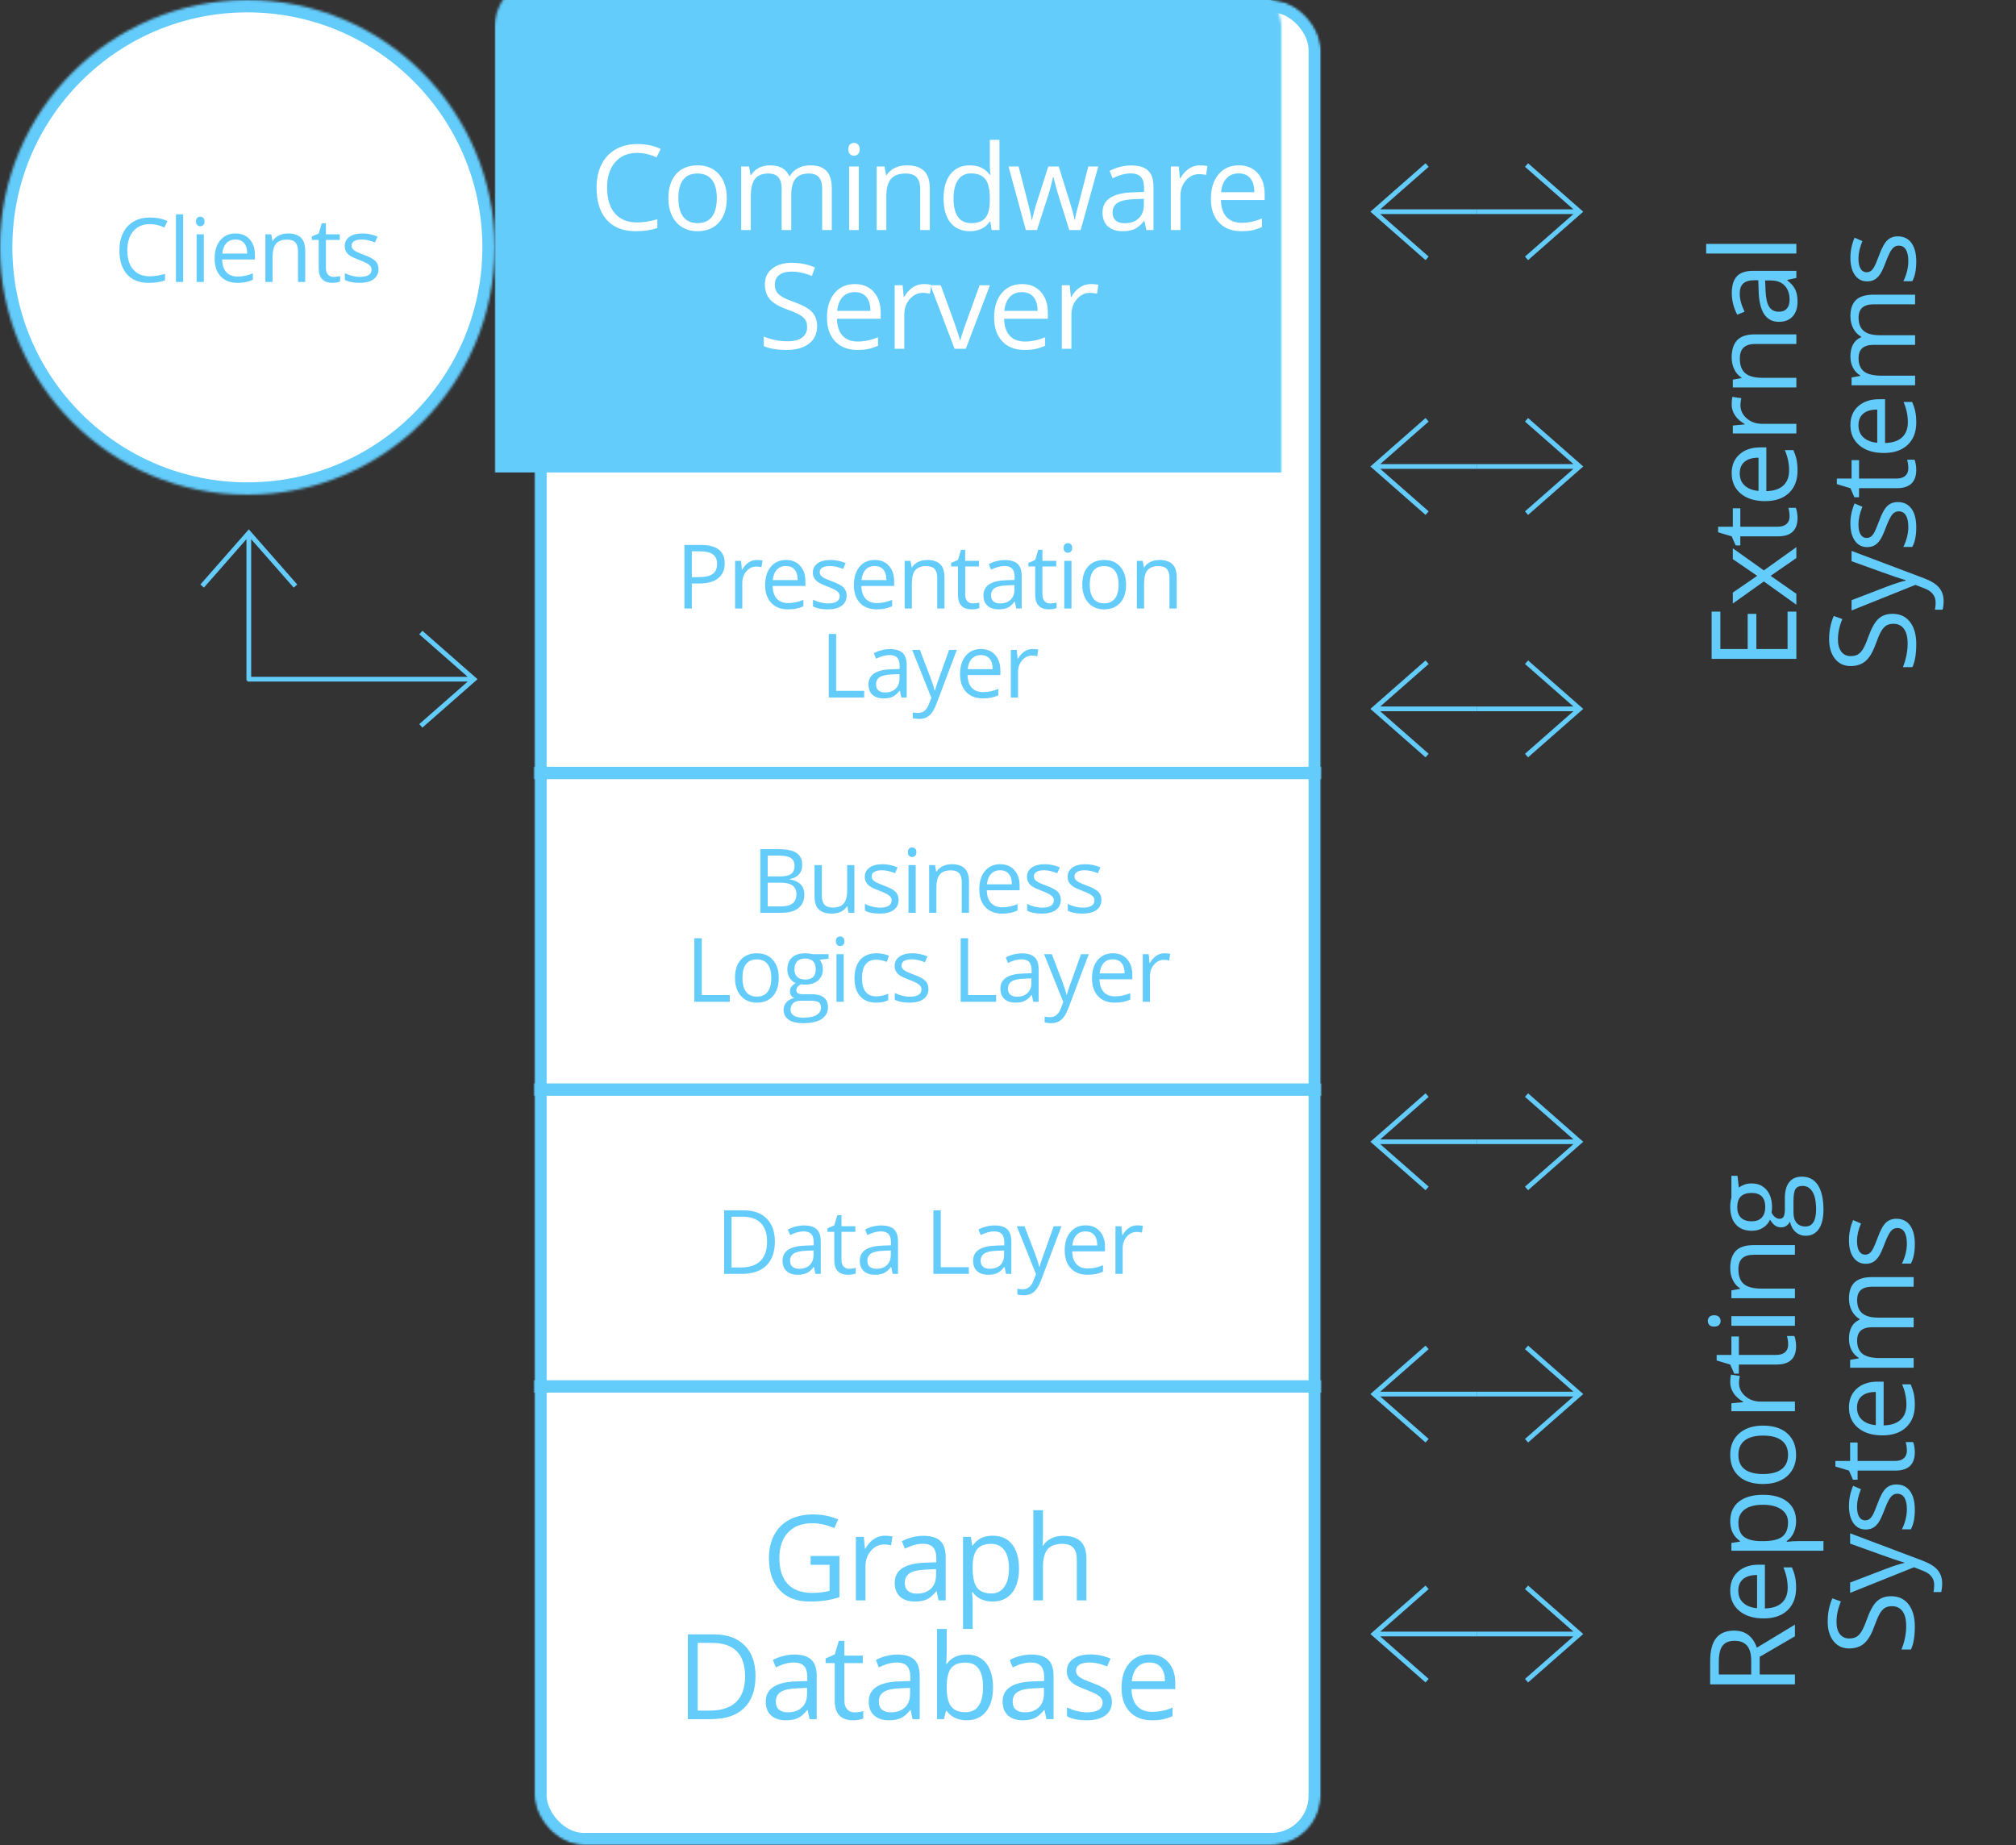 <?xml version="1.0" encoding="UTF-8"?>
<svg width="815px" height="746px" viewBox="0 0 815 746" version="1.1" xmlns="http://www.w3.org/2000/svg" xmlns:xlink="http://www.w3.org/1999/xlink">
    <rect x="0" y="0" width="815" height="746" fill="#333333" stroke="none"/>
    <!-- Generator: Sketch 40.1 (33804) - http://www.bohemiancoding.com/sketch -->
    <title>architecture</title>
    <desc>Created with Sketch.</desc>
    <defs>
        <rect id="path-1" x="0" y="0" width="318" height="746" rx="20"></rect>
        <mask id="mask-2" maskContentUnits="userSpaceOnUse" maskUnits="objectBoundingBox" x="0" y="0" width="318" height="746" fill="white">
            <use xlink:href="#path-1"></use>
        </mask>
        <mask id="mask-4" maskContentUnits="userSpaceOnUse" maskUnits="objectBoundingBox" x="0" y="0" width="318" height="746" fill="white">
            <use xlink:href="#path-1"></use>
        </mask>
        <rect id="path-5" x="656" y="0" width="159" height="350" rx="20"></rect>
        <mask id="mask-6" maskContentUnits="userSpaceOnUse" maskUnits="objectBoundingBox" x="0" y="0" width="159" height="350" fill="white">
            <use xlink:href="#path-5"></use>
        </mask>
        <rect id="path-7" x="656" y="396" width="159" height="350" rx="20"></rect>
        <mask id="mask-8" maskContentUnits="userSpaceOnUse" maskUnits="objectBoundingBox" x="0" y="0" width="159" height="350" fill="white">
            <use xlink:href="#path-7"></use>
        </mask>
        <circle id="path-9" cx="100" cy="100" r="100"></circle>
        <mask id="mask-10" maskContentUnits="userSpaceOnUse" maskUnits="objectBoundingBox" x="0" y="0" width="200" height="200" fill="white">
            <use xlink:href="#path-9"></use>
        </mask>
    </defs>
    <g id="Page-1" stroke="none" stroke-width="1" fill="none" fill-rule="evenodd">
        <g id="architecture">
            <g id="Rectangle-2" transform="translate(216, 0)">
                <mask id="mask-3" fill="white">
                    <use xlink:href="#path-1"></use>
                </mask>
                <g id="Mask" stroke="#63CCFB" mask="url(#mask-2)" stroke-width="10" fill="#FFFFFF">
                    <use mask="url(#mask-4)" xlink:href="#path-1"></use>
                </g>
                <path d="M-22.5,312.5 L332.506,312.5" id="Line" stroke="#63CCFB" stroke-width="5" stroke-linecap="square" mask="url(#mask-3)"></path>
                <path d="M-22.5,440.5 L332.506,440.5" id="Line-Copy" stroke="#63CCFB" stroke-width="5" stroke-linecap="square" mask="url(#mask-3)"></path>
                <path d="M-22.5,560.5 L332.506,560.5" id="Line-Copy-2" stroke="#63CCFB" stroke-width="5" stroke-linecap="square" mask="url(#mask-3)"></path>
                <rect fill="#63CCFB" mask="url(#mask-3)" x="-16" y="-9" width="344" height="200"></rect>
            </g>
            <use id="Rectangle-Copy" stroke="#63CCFB" mask="url(#mask-6)" stroke-width="10" fill="#FFFFFF" xlink:href="#path-5"></use>
            <use id="Rectangle-Copy-2" stroke="#63CCFB" mask="url(#mask-8)" stroke-width="10" fill="#FFFFFF" xlink:href="#path-7"></use>
            <use id="Oval" stroke="#63CCFB" mask="url(#mask-10)" stroke-width="10" fill="#FFFFFF" xlink:href="#path-9"></use>
            <polygon id="Shape" fill="#63CCFB" points="99.629 217.979 99.629 275.056 101.538 275.056 101.538 217.979 118.732 237.56 120.167 236.3 100.584 214 81 236.3 82.435 237.56"></polygon>
            <polygon id="Shape-Copy" fill="#63CCFB" transform="translate(146.528, 274.584) rotate(90) translate(-146.528, -274.584) " points="145.574 232.034 145.574 321.111 147.482 321.111 147.482 232.034 164.676 251.616 166.111 250.356 146.528 228.056 126.944 250.356 128.379 251.616"></polygon>
            <g id="Group" transform="translate(554, 66)" fill="#63CCFB">
                <polygon id="Shape-Copy-2" transform="translate(64.528, 19.584) rotate(90) translate(-64.528, -19.584) " points="63.574 2.034 63.574 41.111 65.482 41.111 65.482 2.034 82.676 21.616 84.111 20.356 64.528 -1.944 44.944 20.356 46.379 21.616"></polygon>
                <polygon id="Shape-Copy-3" transform="translate(21.528, 19.584) scale(-1, 1) rotate(90) translate(-21.528, -19.584) " points="20.574 2.034 20.574 41.111 22.482 41.111 22.482 2.034 39.676 21.616 41.111 20.356 21.528 -1.944 1.944 20.356 3.379 21.616"></polygon>
            </g>
            <g id="Group-Copy" transform="translate(554, 169)" fill="#63CCFB">
                <polygon id="Shape-Copy-2" transform="translate(64.528, 19.584) rotate(90) translate(-64.528, -19.584) " points="63.574 2.034 63.574 41.111 65.482 41.111 65.482 2.034 82.676 21.616 84.111 20.356 64.528 -1.944 44.944 20.356 46.379 21.616"></polygon>
                <polygon id="Shape-Copy-3" transform="translate(21.528, 19.584) scale(-1, 1) rotate(90) translate(-21.528, -19.584) " points="20.574 2.034 20.574 41.111 22.482 41.111 22.482 2.034 39.676 21.616 41.111 20.356 21.528 -1.944 1.944 20.356 3.379 21.616"></polygon>
            </g>
            <g id="Group-Copy-2" transform="translate(554, 267)" fill="#63CCFB">
                <polygon id="Shape-Copy-2" transform="translate(64.528, 19.584) rotate(90) translate(-64.528, -19.584) " points="63.574 2.034 63.574 41.111 65.482 41.111 65.482 2.034 82.676 21.616 84.111 20.356 64.528 -1.944 44.944 20.356 46.379 21.616"></polygon>
                <polygon id="Shape-Copy-3" transform="translate(21.528, 19.584) scale(-1, 1) rotate(90) translate(-21.528, -19.584) " points="20.574 2.034 20.574 41.111 22.482 41.111 22.482 2.034 39.676 21.616 41.111 20.356 21.528 -1.944 1.944 20.356 3.379 21.616"></polygon>
            </g>
            <g id="Group-Copy-3" transform="translate(554, 442)" fill="#63CCFB">
                <polygon id="Shape-Copy-2" transform="translate(64.528, 19.584) rotate(90) translate(-64.528, -19.584) " points="63.574 2.034 63.574 41.111 65.482 41.111 65.482 2.034 82.676 21.616 84.111 20.356 64.528 -1.944 44.944 20.356 46.379 21.616"></polygon>
                <polygon id="Shape-Copy-3" transform="translate(21.528, 19.584) scale(-1, 1) rotate(90) translate(-21.528, -19.584) " points="20.574 2.034 20.574 41.111 22.482 41.111 22.482 2.034 39.676 21.616 41.111 20.356 21.528 -1.944 1.944 20.356 3.379 21.616"></polygon>
            </g>
            <g id="Group-Copy-4" transform="translate(554, 544)" fill="#63CCFB">
                <polygon id="Shape-Copy-2" transform="translate(64.528, 19.584) rotate(90) translate(-64.528, -19.584) " points="63.574 2.034 63.574 41.111 65.482 41.111 65.482 2.034 82.676 21.616 84.111 20.356 64.528 -1.944 44.944 20.356 46.379 21.616"></polygon>
                <polygon id="Shape-Copy-3" transform="translate(21.528, 19.584) scale(-1, 1) rotate(90) translate(-21.528, -19.584) " points="20.574 2.034 20.574 41.111 22.482 41.111 22.482 2.034 39.676 21.616 41.111 20.356 21.528 -1.944 1.944 20.356 3.379 21.616"></polygon>
            </g>
            <g id="Group-Copy-5" transform="translate(554, 641)" fill="#63CCFB">
                <polygon id="Shape-Copy-2" transform="translate(64.528, 19.584) rotate(90) translate(-64.528, -19.584) " points="63.574 2.034 63.574 41.111 65.482 41.111 65.482 2.034 82.676 21.616 84.111 20.356 64.528 -1.944 44.944 20.356 46.379 21.616"></polygon>
                <polygon id="Shape-Copy-3" transform="translate(21.528, 19.584) scale(-1, 1) rotate(90) translate(-21.528, -19.584) " points="20.574 2.034 20.574 41.111 22.482 41.111 22.482 2.034 39.676 21.616 41.111 20.356 21.528 -1.944 1.944 20.356 3.379 21.616"></polygon>
            </g>
            <path d="M60.613,90.604 C57.789,90.604 55.56,91.544 53.925,93.425 C52.29,95.306 51.473,97.881 51.473,101.15 C51.473,104.514 52.261,107.112 53.837,108.946 C55.413,110.78 57.66,111.697 60.578,111.697 C62.371,111.697 64.416,111.375 66.713,110.73 L66.713,113.35 C64.932,114.018 62.734,114.352 60.121,114.352 C56.336,114.352 53.415,113.203 51.358,110.906 C49.302,108.609 48.273,105.346 48.273,101.115 C48.273,98.467 48.769,96.146 49.759,94.154 C50.749,92.162 52.179,90.627 54.048,89.549 C55.917,88.471 58.117,87.932 60.648,87.932 C63.344,87.932 65.699,88.424 67.715,89.408 L66.449,91.975 C64.504,91.061 62.559,90.604 60.613,90.604 L60.613,90.604 Z M74.049,114 L71.131,114 L71.131,86.648 L74.049,86.648 L74.049,114 Z M82.404,114 L79.486,114 L79.486,94.734 L82.404,94.734 L82.404,114 Z M79.24,89.514 C79.24,88.846 79.404,88.356 79.732,88.046 C80.061,87.735 80.471,87.58 80.963,87.58 C81.432,87.58 81.836,87.738 82.176,88.055 C82.516,88.371 82.686,88.857 82.686,89.514 C82.686,90.17 82.516,90.659 82.176,90.981 C81.836,91.304 81.432,91.465 80.963,91.465 C80.471,91.465 80.061,91.304 79.732,90.981 C79.404,90.659 79.24,90.17 79.24,89.514 L79.24,89.514 Z M95.98,114.352 C93.133,114.352 90.886,113.484 89.239,111.75 C87.593,110.016 86.77,107.607 86.77,104.525 C86.77,101.42 87.534,98.953 89.063,97.125 C90.593,95.297 92.646,94.383 95.225,94.383 C97.639,94.383 99.549,95.177 100.955,96.765 C102.361,98.353 103.064,100.447 103.064,103.049 L103.064,104.895 L89.793,104.895 C89.852,107.156 90.423,108.873 91.507,110.045 C92.591,111.217 94.117,111.803 96.086,111.803 C98.16,111.803 100.211,111.369 102.238,110.502 L102.238,113.104 C101.207,113.549 100.231,113.868 99.312,114.062 C98.392,114.255 97.281,114.352 95.98,114.352 L95.98,114.352 Z M95.189,96.826 C93.643,96.826 92.409,97.33 91.489,98.338 C90.569,99.346 90.027,100.74 89.863,102.521 L99.936,102.521 C99.936,100.682 99.525,99.272 98.705,98.294 C97.885,97.315 96.713,96.826 95.189,96.826 L95.189,96.826 Z M120.473,114 L120.473,101.537 C120.473,99.967 120.115,98.795 119.4,98.021 C118.686,97.248 117.566,96.861 116.043,96.861 C114.027,96.861 112.551,97.406 111.613,98.496 C110.676,99.586 110.207,101.385 110.207,103.893 L110.207,114 L107.289,114 L107.289,94.734 L109.662,94.734 L110.137,97.371 L110.277,97.371 C110.875,96.422 111.713,95.687 112.791,95.165 C113.869,94.644 115.07,94.383 116.395,94.383 C118.715,94.383 120.461,94.942 121.633,96.062 C122.805,97.181 123.391,98.971 123.391,101.432 L123.391,114 L120.473,114 Z M134.857,111.943 C135.373,111.943 135.871,111.905 136.352,111.829 C136.832,111.753 137.213,111.674 137.494,111.592 L137.494,113.824 C137.178,113.977 136.712,114.103 136.097,114.202 C135.481,114.302 134.928,114.352 134.436,114.352 C130.709,114.352 128.846,112.389 128.846,108.463 L128.846,97.002 L126.086,97.002 L126.086,95.596 L128.846,94.383 L130.076,90.27 L131.764,90.27 L131.764,94.734 L137.354,94.734 L137.354,97.002 L131.764,97.002 L131.764,108.34 C131.764,109.5 132.039,110.391 132.59,111.012 C133.141,111.633 133.896,111.943 134.857,111.943 L134.857,111.943 Z M153.021,108.744 C153.021,110.537 152.354,111.92 151.018,112.893 C149.682,113.865 147.807,114.352 145.393,114.352 C142.838,114.352 140.846,113.947 139.416,113.139 L139.416,110.432 C140.342,110.9 141.335,111.27 142.396,111.539 C143.456,111.809 144.479,111.943 145.463,111.943 C146.986,111.943 148.158,111.7 148.979,111.214 C149.799,110.728 150.209,109.986 150.209,108.99 C150.209,108.24 149.884,107.599 149.233,107.065 C148.583,106.532 147.314,105.902 145.428,105.176 C143.635,104.508 142.36,103.925 141.604,103.427 C140.849,102.929 140.286,102.363 139.917,101.73 C139.548,101.098 139.363,100.342 139.363,99.463 C139.363,97.893 140.002,96.653 141.279,95.745 C142.557,94.837 144.309,94.383 146.535,94.383 C148.609,94.383 150.637,94.805 152.617,95.648 L151.58,98.021 C149.646,97.225 147.895,96.826 146.324,96.826 C144.941,96.826 143.898,97.043 143.195,97.477 C142.492,97.91 142.141,98.508 142.141,99.27 C142.141,99.785 142.272,100.225 142.536,100.588 C142.8,100.951 143.225,101.297 143.811,101.625 C144.396,101.953 145.521,102.428 147.186,103.049 C149.471,103.881 151.015,104.719 151.817,105.562 C152.62,106.406 153.021,107.467 153.021,108.744 L153.021,108.744 Z" id="Clients" fill="#63CCFB"></path>
            <path d="M257.617,61.805 C253.852,61.805 250.879,63.059 248.699,65.566 C246.52,68.074 245.43,71.508 245.43,75.867 C245.43,80.352 246.48,83.816 248.582,86.262 C250.684,88.707 253.68,89.93 257.57,89.93 C259.961,89.93 262.687,89.5 265.75,88.641 L265.75,92.133 C263.375,93.023 260.445,93.469 256.961,93.469 C251.914,93.469 248.02,91.938 245.277,88.875 C242.535,85.812 241.164,81.461 241.164,75.82 C241.164,72.289 241.824,69.195 243.145,66.539 C244.465,63.883 246.371,61.836 248.863,60.398 C251.355,58.961 254.289,58.242 257.664,58.242 C261.258,58.242 264.398,58.898 267.086,60.211 L265.398,63.633 C262.805,62.414 260.211,61.805 257.617,61.805 L257.617,61.805 Z M293.812,80.133 C293.812,84.32 292.758,87.59 290.648,89.941 C288.539,92.293 285.625,93.469 281.906,93.469 C279.609,93.469 277.57,92.93 275.789,91.852 C274.008,90.773 272.633,89.227 271.664,87.211 C270.695,85.195 270.211,82.836 270.211,80.133 C270.211,75.945 271.258,72.684 273.352,70.348 C275.445,68.012 278.352,66.844 282.07,66.844 C285.664,66.844 288.52,68.039 290.637,70.43 C292.754,72.82 293.812,76.055 293.812,80.133 L293.812,80.133 Z M274.242,80.133 C274.242,83.414 274.898,85.914 276.211,87.633 C277.523,89.352 279.453,90.211 282,90.211 C284.547,90.211 286.48,89.355 287.801,87.645 C289.121,85.934 289.781,83.43 289.781,80.133 C289.781,76.867 289.121,74.387 287.801,72.691 C286.48,70.996 284.531,70.148 281.953,70.148 C279.406,70.148 277.484,70.984 276.188,72.656 C274.891,74.328 274.242,76.82 274.242,80.133 L274.242,80.133 Z M332.375,93 L332.375,76.289 C332.375,74.242 331.938,72.707 331.062,71.684 C330.187,70.66 328.828,70.148 326.984,70.148 C324.562,70.148 322.773,70.844 321.617,72.234 C320.461,73.625 319.883,75.766 319.883,78.656 L319.883,93 L315.992,93 L315.992,76.289 C315.992,74.242 315.555,72.707 314.68,71.684 C313.805,70.66 312.438,70.148 310.578,70.148 C308.141,70.148 306.355,70.879 305.223,72.34 C304.09,73.801 303.523,76.195 303.523,79.523 L303.523,93 L299.633,93 L299.633,67.312 L302.797,67.312 L303.43,70.828 L303.617,70.828 C304.352,69.578 305.387,68.602 306.723,67.898 C308.059,67.195 309.555,66.844 311.211,66.844 C315.227,66.844 317.852,68.297 319.086,71.203 L319.273,71.203 C320.039,69.859 321.148,68.797 322.602,68.016 C324.055,67.234 325.711,66.844 327.57,66.844 C330.477,66.844 332.652,67.59 334.098,69.082 C335.543,70.574 336.266,72.961 336.266,76.242 L336.266,93 L332.375,93 Z M347.172,93 L343.281,93 L343.281,67.312 L347.172,67.312 L347.172,93 Z M342.953,60.352 C342.953,59.461 343.172,58.809 343.609,58.395 C344.047,57.98 344.594,57.773 345.25,57.773 C345.875,57.773 346.414,57.984 346.867,58.406 C347.32,58.828 347.547,59.477 347.547,60.352 C347.547,61.227 347.32,61.879 346.867,62.309 C346.414,62.738 345.875,62.953 345.25,62.953 C344.594,62.953 344.047,62.738 343.609,62.309 C343.172,61.879 342.953,61.227 342.953,60.352 L342.953,60.352 Z M372,93 L372,76.383 C372,74.289 371.523,72.727 370.57,71.695 C369.617,70.664 368.125,70.148 366.094,70.148 C363.406,70.148 361.438,70.875 360.188,72.328 C358.937,73.781 358.312,76.18 358.312,79.523 L358.312,93 L354.422,93 L354.422,67.312 L357.586,67.312 L358.219,70.828 L358.406,70.828 C359.203,69.562 360.32,68.582 361.758,67.887 C363.195,67.191 364.797,66.844 366.562,66.844 C369.656,66.844 371.984,67.59 373.547,69.082 C375.109,70.574 375.891,72.961 375.891,76.242 L375.891,93 L372,93 Z M400.367,89.555 L400.156,89.555 C398.359,92.164 395.672,93.469 392.094,93.469 C388.734,93.469 386.121,92.32 384.254,90.023 C382.387,87.727 381.453,84.461 381.453,80.227 C381.453,75.992 382.391,72.703 384.266,70.359 C386.141,68.016 388.75,66.844 392.094,66.844 C395.578,66.844 398.25,68.109 400.109,70.641 L400.414,70.641 L400.25,68.789 L400.156,66.984 L400.156,56.531 L404.047,56.531 L404.047,93 L400.883,93 L400.367,89.555 Z M392.586,90.211 C395.242,90.211 397.168,89.488 398.363,88.043 C399.559,86.598 400.156,84.266 400.156,81.047 L400.156,80.227 C400.156,76.586 399.551,73.988 398.34,72.434 C397.129,70.879 395.195,70.102 392.539,70.102 C390.258,70.102 388.512,70.988 387.301,72.762 C386.09,74.535 385.484,77.039 385.484,80.273 C385.484,83.555 386.086,86.031 387.289,87.703 C388.492,89.375 390.258,90.211 392.586,90.211 L392.586,90.211 Z M432.273,93 L427.562,77.93 C427.266,77.008 426.711,74.914 425.898,71.648 L425.711,71.648 C425.086,74.383 424.539,76.492 424.07,77.977 L419.219,93 L414.719,93 L407.711,67.312 L411.789,67.312 C413.445,73.766 414.707,78.68 415.574,82.055 C416.441,85.43 416.937,87.703 417.062,88.875 L417.25,88.875 C417.422,87.984 417.699,86.832 418.082,85.418 C418.465,84.004 418.797,82.883 419.078,82.055 L423.789,67.312 L428.008,67.312 L432.602,82.055 C433.477,84.742 434.07,87 434.383,88.828 L434.57,88.828 C434.633,88.266 434.801,87.398 435.074,86.227 C435.348,85.055 436.977,78.75 439.961,67.312 L443.992,67.312 L436.891,93 L432.273,93 Z M463.43,93 L462.656,89.344 L462.469,89.344 C461.187,90.953 459.91,92.043 458.637,92.613 C457.363,93.184 455.773,93.469 453.867,93.469 C451.32,93.469 449.324,92.813 447.879,91.5 C446.434,90.187 445.711,88.32 445.711,85.898 C445.711,80.711 449.859,77.992 458.156,77.742 L462.516,77.602 L462.516,76.008 C462.516,73.992 462.082,72.504 461.215,71.543 C460.348,70.582 458.961,70.102 457.055,70.102 C454.914,70.102 452.492,70.758 449.789,72.07 L448.594,69.094 C449.859,68.406 451.246,67.867 452.754,67.477 C454.262,67.086 455.773,66.891 457.289,66.891 C460.352,66.891 462.621,67.57 464.098,68.93 C465.574,70.289 466.312,72.469 466.312,75.469 L466.312,93 L463.43,93 Z M454.641,90.258 C457.063,90.258 458.965,89.594 460.348,88.266 C461.73,86.937 462.422,85.078 462.422,82.688 L462.422,80.367 L458.531,80.531 C455.437,80.641 453.207,81.121 451.84,81.973 C450.473,82.824 449.789,84.148 449.789,85.945 C449.789,87.352 450.215,88.422 451.066,89.156 C451.918,89.891 453.109,90.258 454.641,90.258 L454.641,90.258 Z M485.047,66.844 C486.188,66.844 487.211,66.937 488.117,67.125 L487.578,70.734 C486.516,70.5 485.578,70.383 484.766,70.383 C482.687,70.383 480.91,71.227 479.434,72.914 C477.957,74.602 477.219,76.703 477.219,79.219 L477.219,93 L473.328,93 L473.328,67.312 L476.539,67.312 L476.984,72.07 L477.172,72.07 C478.125,70.398 479.273,69.109 480.617,68.203 C481.961,67.297 483.437,66.844 485.047,66.844 L485.047,66.844 Z M501.812,93.469 C498.016,93.469 495.02,92.313 492.824,90 C490.629,87.687 489.531,84.477 489.531,80.367 C489.531,76.227 490.551,72.938 492.59,70.5 C494.629,68.062 497.367,66.844 500.805,66.844 C504.023,66.844 506.57,67.902 508.445,70.02 C510.32,72.137 511.258,74.93 511.258,78.398 L511.258,80.859 L493.562,80.859 C493.641,83.875 494.402,86.164 495.848,87.727 C497.293,89.289 499.328,90.07 501.953,90.07 C504.719,90.07 507.453,89.492 510.156,88.336 L510.156,91.805 C508.781,92.398 507.48,92.824 506.254,93.082 C505.027,93.34 503.547,93.469 501.812,93.469 L501.812,93.469 Z M500.758,70.102 C498.695,70.102 497.051,70.773 495.824,72.117 C494.598,73.461 493.875,75.32 493.656,77.695 L507.086,77.695 C507.086,75.242 506.539,73.363 505.445,72.059 C504.352,70.754 502.789,70.102 500.758,70.102 L500.758,70.102 Z M330.328,131.883 C330.328,134.898 329.234,137.25 327.047,138.938 C324.859,140.625 321.891,141.469 318.141,141.469 C314.078,141.469 310.953,140.945 308.766,139.898 L308.766,136.055 C310.172,136.648 311.703,137.117 313.359,137.461 C315.016,137.805 316.656,137.977 318.281,137.977 C320.938,137.977 322.937,137.473 324.281,136.465 C325.625,135.457 326.297,134.055 326.297,132.258 C326.297,131.07 326.059,130.098 325.582,129.34 C325.105,128.582 324.309,127.883 323.191,127.242 C322.074,126.602 320.375,125.875 318.094,125.062 C314.906,123.922 312.629,122.57 311.262,121.008 C309.895,119.445 309.211,117.406 309.211,114.891 C309.211,112.25 310.203,110.148 312.188,108.586 C314.172,107.023 316.797,106.242 320.062,106.242 C323.469,106.242 326.602,106.867 329.461,108.117 L328.219,111.586 C325.391,110.398 322.641,109.805 319.969,109.805 C317.859,109.805 316.211,110.258 315.023,111.164 C313.836,112.07 313.242,113.328 313.242,114.938 C313.242,116.125 313.461,117.098 313.898,117.855 C314.336,118.613 315.074,119.309 316.113,119.941 C317.152,120.574 318.742,121.273 320.883,122.039 C324.477,123.32 326.949,124.695 328.301,126.164 C329.652,127.633 330.328,129.539 330.328,131.883 L330.328,131.883 Z M346.602,141.469 C342.805,141.469 339.809,140.313 337.613,138 C335.418,135.687 334.32,132.477 334.32,128.367 C334.32,124.227 335.34,120.938 337.379,118.5 C339.418,116.062 342.156,114.844 345.594,114.844 C348.813,114.844 351.359,115.902 353.234,118.02 C355.109,120.137 356.047,122.93 356.047,126.398 L356.047,128.859 L338.352,128.859 C338.43,131.875 339.191,134.164 340.637,135.727 C342.082,137.289 344.117,138.07 346.742,138.07 C349.508,138.07 352.242,137.492 354.945,136.336 L354.945,139.805 C353.57,140.398 352.27,140.824 351.043,141.082 C349.816,141.34 348.336,141.469 346.602,141.469 L346.602,141.469 Z M345.547,118.102 C343.484,118.102 341.84,118.773 340.613,120.117 C339.387,121.461 338.664,123.32 338.445,125.695 L351.875,125.695 C351.875,123.242 351.328,121.363 350.234,120.059 C349.141,118.754 347.578,118.102 345.547,118.102 L345.547,118.102 Z M373.398,114.844 C374.539,114.844 375.562,114.937 376.469,115.125 L375.93,118.734 C374.867,118.5 373.93,118.383 373.117,118.383 C371.039,118.383 369.262,119.227 367.785,120.914 C366.309,122.602 365.57,124.703 365.57,127.219 L365.57,141 L361.68,141 L361.68,115.312 L364.891,115.312 L365.336,120.07 L365.523,120.07 C366.477,118.398 367.625,117.109 368.969,116.203 C370.313,115.297 371.789,114.844 373.398,114.844 L373.398,114.844 Z M385.898,141 L376.148,115.312 L380.32,115.312 L385.852,130.547 C387.102,134.109 387.836,136.422 388.055,137.484 L388.242,137.484 C388.414,136.656 388.957,134.941 389.871,132.34 C390.785,129.738 392.836,124.063 396.023,115.312 L400.195,115.312 L390.445,141 L385.898,141 Z M414.172,141.469 C410.375,141.469 407.379,140.313 405.184,138 C402.988,135.687 401.891,132.477 401.891,128.367 C401.891,124.227 402.91,120.938 404.949,118.5 C406.988,116.062 409.727,114.844 413.164,114.844 C416.383,114.844 418.93,115.902 420.805,118.02 C422.68,120.137 423.617,122.93 423.617,126.398 L423.617,128.859 L405.922,128.859 C406,131.875 406.762,134.164 408.207,135.727 C409.652,137.289 411.687,138.07 414.312,138.07 C417.078,138.07 419.812,137.492 422.516,136.336 L422.516,139.805 C421.141,140.398 419.84,140.824 418.613,141.082 C417.387,141.34 415.906,141.469 414.172,141.469 L414.172,141.469 Z M413.117,118.102 C411.055,118.102 409.41,118.773 408.184,120.117 C406.957,121.461 406.234,123.32 406.016,125.695 L419.445,125.695 C419.445,123.242 418.898,121.363 417.805,120.059 C416.711,118.754 415.148,118.102 413.117,118.102 L413.117,118.102 Z M440.969,114.844 C442.109,114.844 443.133,114.937 444.039,115.125 L443.5,118.734 C442.437,118.5 441.5,118.383 440.688,118.383 C438.609,118.383 436.832,119.227 435.355,120.914 C433.879,122.602 433.141,124.703 433.141,127.219 L433.141,141 L429.25,141 L429.25,115.312 L432.461,115.312 L432.906,120.07 L433.094,120.07 C434.047,118.398 435.195,117.109 436.539,116.203 C437.883,115.297 439.359,114.844 440.969,114.844 L440.969,114.844 Z" id="Comindware-Server" fill="#FFFFFF"></path>
            <path d="M292.979,227.789 C292.979,230.391 292.092,232.392 290.316,233.792 C288.541,235.192 286.001,235.893 282.696,235.893 L279.673,235.893 L279.673,246 L276.685,246 L276.685,220.301 L283.347,220.301 C289.769,220.301 292.979,222.797 292.979,227.789 L292.979,227.789 Z M279.673,233.326 L282.362,233.326 C285.011,233.326 286.927,232.898 288.11,232.043 C289.294,231.187 289.886,229.816 289.886,227.93 C289.886,226.23 289.329,224.965 288.216,224.133 C287.103,223.301 285.368,222.885 283.013,222.885 L279.673,222.885 L279.673,233.326 Z M305.958,226.383 C306.813,226.383 307.581,226.453 308.261,226.594 L307.856,229.301 C307.06,229.125 306.356,229.037 305.747,229.037 C304.188,229.037 302.855,229.67 301.748,230.936 C300.641,232.201 300.087,233.777 300.087,235.664 L300.087,246 L297.169,246 L297.169,226.734 L299.577,226.734 L299.911,230.303 L300.052,230.303 C300.767,229.049 301.628,228.082 302.636,227.402 C303.644,226.723 304.751,226.383 305.958,226.383 L305.958,226.383 Z M318.532,246.352 C315.685,246.352 313.438,245.484 311.791,243.75 C310.145,242.016 309.321,239.607 309.321,236.525 C309.321,233.42 310.086,230.953 311.615,229.125 C313.145,227.297 315.198,226.383 317.776,226.383 C320.19,226.383 322.101,227.177 323.507,228.765 C324.913,230.353 325.616,232.447 325.616,235.049 L325.616,236.895 L312.345,236.895 C312.403,239.156 312.975,240.873 314.059,242.045 C315.143,243.217 316.669,243.803 318.638,243.803 C320.712,243.803 322.763,243.369 324.79,242.502 L324.79,245.104 C323.759,245.549 322.783,245.868 321.863,246.062 C320.943,246.255 319.833,246.352 318.532,246.352 L318.532,246.352 Z M317.741,228.826 C316.194,228.826 314.961,229.33 314.041,230.338 C313.121,231.346 312.579,232.74 312.415,234.521 L322.487,234.521 C322.487,232.682 322.077,231.272 321.257,230.294 C320.437,229.315 319.265,228.826 317.741,228.826 L317.741,228.826 Z M342.269,240.744 C342.269,242.537 341.601,243.92 340.265,244.893 C338.929,245.865 337.054,246.352 334.64,246.352 C332.085,246.352 330.093,245.947 328.663,245.139 L328.663,242.432 C329.589,242.9 330.582,243.27 331.643,243.539 C332.703,243.809 333.726,243.943 334.71,243.943 C336.233,243.943 337.405,243.7 338.226,243.214 C339.046,242.728 339.456,241.986 339.456,240.99 C339.456,240.24 339.131,239.599 338.48,239.065 C337.83,238.532 336.562,237.902 334.675,237.176 C332.882,236.508 331.607,235.925 330.852,235.427 C330.096,234.929 329.533,234.363 329.164,233.73 C328.795,233.098 328.61,232.342 328.61,231.463 C328.61,229.893 329.249,228.653 330.526,227.745 C331.804,226.837 333.556,226.383 335.782,226.383 C337.856,226.383 339.884,226.805 341.864,227.648 L340.827,230.021 C338.894,229.225 337.142,228.826 335.571,228.826 C334.188,228.826 333.146,229.043 332.442,229.477 C331.739,229.91 331.388,230.508 331.388,231.27 C331.388,231.785 331.52,232.225 331.783,232.588 C332.047,232.951 332.472,233.297 333.058,233.625 C333.644,233.953 334.769,234.428 336.433,235.049 C338.718,235.881 340.262,236.719 341.064,237.562 C341.867,238.406 342.269,239.467 342.269,240.744 L342.269,240.744 Z M354.403,246.352 C351.556,246.352 349.309,245.484 347.662,243.75 C346.016,242.016 345.192,239.607 345.192,236.525 C345.192,233.42 345.957,230.953 347.486,229.125 C349.016,227.297 351.069,226.383 353.647,226.383 C356.062,226.383 357.972,227.177 359.378,228.765 C360.784,230.353 361.487,232.447 361.487,235.049 L361.487,236.895 L348.216,236.895 C348.274,239.156 348.846,240.873 349.93,242.045 C351.014,243.217 352.54,243.803 354.509,243.803 C356.583,243.803 358.634,243.369 360.661,242.502 L360.661,245.104 C359.63,245.549 358.654,245.868 357.734,246.062 C356.814,246.255 355.704,246.352 354.403,246.352 L354.403,246.352 Z M353.612,228.826 C352.065,228.826 350.832,229.33 349.912,230.338 C348.992,231.346 348.45,232.74 348.286,234.521 L358.358,234.521 C358.358,232.682 357.948,231.272 357.128,230.294 C356.308,229.315 355.136,228.826 353.612,228.826 L353.612,228.826 Z M378.896,246 L378.896,233.537 C378.896,231.967 378.538,230.795 377.823,230.021 C377.108,229.248 375.989,228.861 374.466,228.861 C372.45,228.861 370.974,229.406 370.036,230.496 C369.099,231.586 368.63,233.385 368.63,235.893 L368.63,246 L365.712,246 L365.712,226.734 L368.085,226.734 L368.56,229.371 L368.7,229.371 C369.298,228.422 370.136,227.687 371.214,227.165 C372.292,226.644 373.493,226.383 374.817,226.383 C377.138,226.383 378.884,226.942 380.056,228.062 C381.228,229.181 381.813,230.971 381.813,233.432 L381.813,246 L378.896,246 Z M393.28,243.943 C393.796,243.943 394.294,243.905 394.774,243.829 C395.255,243.753 395.636,243.674 395.917,243.592 L395.917,245.824 C395.601,245.977 395.135,246.103 394.52,246.202 C393.904,246.302 393.351,246.352 392.858,246.352 C389.132,246.352 387.269,244.389 387.269,240.463 L387.269,229.002 L384.509,229.002 L384.509,227.596 L387.269,226.383 L388.499,222.27 L390.187,222.27 L390.187,226.734 L395.776,226.734 L395.776,229.002 L390.187,229.002 L390.187,240.34 C390.187,241.5 390.462,242.391 391.013,243.012 C391.563,243.633 392.319,243.943 393.28,243.943 L393.28,243.943 Z M410.864,246 L410.284,243.258 L410.144,243.258 C409.183,244.465 408.225,245.282 407.27,245.71 C406.314,246.138 405.122,246.352 403.692,246.352 C401.782,246.352 400.285,245.859 399.201,244.875 C398.117,243.891 397.575,242.49 397.575,240.674 C397.575,236.783 400.686,234.744 406.909,234.557 L410.179,234.451 L410.179,233.256 C410.179,231.744 409.854,230.628 409.203,229.907 C408.553,229.187 407.513,228.826 406.083,228.826 C404.478,228.826 402.661,229.318 400.634,230.303 L399.737,228.07 C400.687,227.555 401.727,227.15 402.857,226.857 C403.988,226.564 405.122,226.418 406.259,226.418 C408.556,226.418 410.258,226.928 411.365,227.947 C412.473,228.967 413.026,230.602 413.026,232.852 L413.026,246 L410.864,246 Z M404.272,243.943 C406.089,243.943 407.516,243.445 408.553,242.449 C409.59,241.453 410.108,240.059 410.108,238.266 L410.108,236.525 L407.19,236.648 C404.87,236.73 403.197,237.091 402.172,237.729 C401.146,238.368 400.634,239.361 400.634,240.709 C400.634,241.764 400.953,242.566 401.592,243.117 C402.23,243.668 403.124,243.943 404.272,243.943 L404.272,243.943 Z M424.511,243.943 C425.026,243.943 425.524,243.905 426.005,243.829 C426.485,243.753 426.866,243.674 427.147,243.592 L427.147,245.824 C426.831,245.977 426.365,246.103 425.75,246.202 C425.135,246.302 424.581,246.352 424.089,246.352 C420.362,246.352 418.499,244.389 418.499,240.463 L418.499,229.002 L415.739,229.002 L415.739,227.596 L418.499,226.383 L419.729,222.27 L421.417,222.27 L421.417,226.734 L427.007,226.734 L427.007,229.002 L421.417,229.002 L421.417,240.34 C421.417,241.5 421.692,242.391 422.243,243.012 C422.794,243.633 423.55,243.943 424.511,243.943 L424.511,243.943 Z M433.165,246 L430.247,246 L430.247,226.734 L433.165,226.734 L433.165,246 Z M430.001,221.514 C430.001,220.846 430.165,220.356 430.493,220.046 C430.821,219.735 431.231,219.58 431.724,219.58 C432.192,219.58 432.597,219.738 432.937,220.055 C433.276,220.371 433.446,220.857 433.446,221.514 C433.446,222.17 433.276,222.659 432.937,222.981 C432.597,223.304 432.192,223.465 431.724,223.465 C431.231,223.465 430.821,223.304 430.493,222.981 C430.165,222.659 430.001,222.17 430.001,221.514 L430.001,221.514 Z M455.231,236.35 C455.231,239.49 454.44,241.942 452.858,243.706 C451.276,245.47 449.091,246.352 446.302,246.352 C444.579,246.352 443.05,245.947 441.714,245.139 C440.378,244.33 439.347,243.17 438.62,241.658 C437.894,240.146 437.53,238.377 437.53,236.35 C437.53,233.209 438.315,230.763 439.886,229.011 C441.456,227.259 443.636,226.383 446.425,226.383 C449.12,226.383 451.262,227.279 452.85,229.072 C454.438,230.865 455.231,233.291 455.231,236.35 L455.231,236.35 Z M440.554,236.35 C440.554,238.811 441.046,240.686 442.03,241.975 C443.015,243.264 444.462,243.908 446.372,243.908 C448.282,243.908 449.732,243.267 450.723,241.983 C451.713,240.7 452.208,238.822 452.208,236.35 C452.208,233.9 451.713,232.04 450.723,230.769 C449.732,229.497 448.271,228.861 446.337,228.861 C444.427,228.861 442.985,229.488 442.013,230.742 C441.04,231.996 440.554,233.865 440.554,236.35 L440.554,236.35 Z M472.78,246 L472.78,233.537 C472.78,231.967 472.423,230.795 471.708,230.021 C470.993,229.248 469.874,228.861 468.351,228.861 C466.335,228.861 464.858,229.406 463.921,230.496 C462.983,231.586 462.515,233.385 462.515,235.893 L462.515,246 L459.597,246 L459.597,226.734 L461.97,226.734 L462.444,229.371 L462.585,229.371 C463.183,228.422 464.021,227.687 465.099,227.165 C466.177,226.644 467.378,226.383 468.702,226.383 C471.022,226.383 472.769,226.942 473.94,228.062 C475.112,229.181 475.698,230.971 475.698,233.432 L475.698,246 L472.78,246 Z M335.038,282 L335.038,256.301 L338.026,256.301 L338.026,279.293 L349.364,279.293 L349.364,282 L335.038,282 Z M364.382,282 L363.802,279.258 L363.661,279.258 C362.7,280.465 361.742,281.282 360.787,281.71 C359.832,282.138 358.64,282.352 357.21,282.352 C355.3,282.352 353.803,281.859 352.719,280.875 C351.635,279.891 351.093,278.49 351.093,276.674 C351.093,272.783 354.204,270.744 360.427,270.557 L363.696,270.451 L363.696,269.256 C363.696,267.744 363.371,266.628 362.721,265.907 C362.07,265.187 361.03,264.826 359.601,264.826 C357.995,264.826 356.179,265.318 354.151,266.303 L353.255,264.07 C354.204,263.555 355.244,263.15 356.375,262.857 C357.506,262.564 358.64,262.418 359.776,262.418 C362.073,262.418 363.775,262.928 364.883,263.947 C365.99,264.967 366.544,266.602 366.544,268.852 L366.544,282 L364.382,282 Z M357.79,279.943 C359.606,279.943 361.033,279.445 362.07,278.449 C363.107,277.453 363.626,276.059 363.626,274.266 L363.626,272.525 L360.708,272.648 C358.388,272.73 356.715,273.091 355.689,273.729 C354.664,274.368 354.151,275.361 354.151,276.709 C354.151,277.764 354.471,278.566 355.109,279.117 C355.748,279.668 356.642,279.943 357.79,279.943 L357.79,279.943 Z M368.747,262.734 L371.876,262.734 L376.095,273.721 C377.021,276.229 377.595,278.039 377.817,279.152 L377.958,279.152 C378.11,278.555 378.43,277.532 378.916,276.085 C379.402,274.638 380.993,270.188 383.688,262.734 L386.817,262.734 L378.538,284.672 C377.718,286.84 376.76,288.378 375.664,289.286 C374.568,290.194 373.224,290.648 371.63,290.648 C370.739,290.648 369.86,290.549 368.993,290.35 L368.993,288.012 C369.638,288.152 370.358,288.223 371.155,288.223 C373.159,288.223 374.589,287.098 375.444,284.848 L376.517,282.105 L368.747,262.734 Z M397.335,282.352 C394.487,282.352 392.24,281.484 390.594,279.75 C388.947,278.016 388.124,275.607 388.124,272.525 C388.124,269.42 388.889,266.953 390.418,265.125 C391.947,263.297 394.001,262.383 396.579,262.383 C398.993,262.383 400.903,263.177 402.31,264.765 C403.716,266.353 404.419,268.447 404.419,271.049 L404.419,272.895 L391.147,272.895 C391.206,275.156 391.777,276.873 392.861,278.045 C393.945,279.217 395.472,279.803 397.44,279.803 C399.515,279.803 401.565,279.369 403.593,278.502 L403.593,281.104 C402.562,281.549 401.586,281.868 400.666,282.062 C399.746,282.255 398.636,282.352 397.335,282.352 L397.335,282.352 Z M396.544,264.826 C394.997,264.826 393.764,265.33 392.844,266.338 C391.924,267.346 391.382,268.74 391.218,270.521 L401.29,270.521 C401.29,268.682 400.88,267.272 400.06,266.294 C399.239,265.315 398.067,264.826 396.544,264.826 L396.544,264.826 Z M417.433,262.383 C418.288,262.383 419.056,262.453 419.735,262.594 L419.331,265.301 C418.534,265.125 417.831,265.037 417.222,265.037 C415.663,265.037 414.33,265.67 413.223,266.936 C412.115,268.201 411.562,269.777 411.562,271.664 L411.562,282 L408.644,282 L408.644,262.734 L411.052,262.734 L411.386,266.303 L411.526,266.303 C412.241,265.049 413.103,264.082 414.11,263.402 C415.118,262.723 416.226,262.383 417.433,262.383 L417.433,262.383 Z" id="Presentation-Layer" fill="#63CCFB"></path>
            <path d="M672.008,170 L652.906,170 L652.906,135.734 L672.008,135.734 L672.008,139.273 L656.891,139.273 L656.891,150.312 L671.094,150.312 L671.094,153.828 L656.891,153.828 L656.891,166.438 L672.008,166.438 L672.008,170 Z M684.203,156.852 L675.273,144.312 L679.703,144.312 L686.477,154.156 L693.227,144.312 L697.609,144.312 L688.68,156.852 L698.078,170 L693.672,170 L686.477,159.594 L679.211,170 L674.805,170 L684.203,156.852 Z M710.461,167.258 C711.148,167.258 711.812,167.207 712.453,167.105 C713.094,167.004 713.602,166.898 713.977,166.789 L713.977,169.766 C713.555,169.969 712.934,170.137 712.113,170.27 C711.293,170.402 710.555,170.469 709.898,170.469 C704.93,170.469 702.445,167.852 702.445,162.617 L702.445,147.336 L698.766,147.336 L698.766,145.461 L702.445,143.844 L704.086,138.359 L706.336,138.359 L706.336,144.312 L713.789,144.312 L713.789,147.336 L706.336,147.336 L706.336,162.453 C706.336,164 706.703,165.187 707.438,166.016 C708.172,166.844 709.18,167.258 710.461,167.258 L710.461,167.258 Z M728.961,170.469 C725.164,170.469 722.168,169.313 719.973,167 C717.777,164.687 716.68,161.477 716.68,157.367 C716.68,153.227 717.699,149.938 719.738,147.5 C721.777,145.062 724.516,143.844 727.953,143.844 C731.172,143.844 733.719,144.902 735.594,147.02 C737.469,149.137 738.406,151.93 738.406,155.398 L738.406,157.859 L720.711,157.859 C720.789,160.875 721.551,163.164 722.996,164.727 C724.441,166.289 726.477,167.07 729.102,167.07 C731.867,167.07 734.602,166.492 737.305,165.336 L737.305,168.805 C735.93,169.398 734.629,169.824 733.402,170.082 C732.176,170.34 730.695,170.469 728.961,170.469 L728.961,170.469 Z M727.906,147.102 C725.844,147.102 724.199,147.773 722.973,149.117 C721.746,150.461 721.023,152.32 720.805,154.695 L734.234,154.695 C734.234,152.242 733.688,150.363 732.594,149.059 C731.5,147.754 729.938,147.102 727.906,147.102 L727.906,147.102 Z M755.758,143.844 C756.898,143.844 757.922,143.937 758.828,144.125 L758.289,147.734 C757.227,147.5 756.289,147.383 755.477,147.383 C753.398,147.383 751.621,148.227 750.145,149.914 C748.668,151.602 747.93,153.703 747.93,156.219 L747.93,170 L744.039,170 L744.039,144.312 L747.25,144.312 L747.695,149.07 L747.883,149.07 C748.836,147.398 749.984,146.109 751.328,145.203 C752.672,144.297 754.148,143.844 755.758,143.844 L755.758,143.844 Z M780.211,170 L780.211,153.383 C780.211,151.289 779.734,149.727 778.781,148.695 C777.828,147.664 776.336,147.148 774.305,147.148 C771.617,147.148 769.648,147.875 768.398,149.328 C767.148,150.781 766.523,153.18 766.523,156.523 L766.523,170 L762.633,170 L762.633,144.312 L765.797,144.312 L766.43,147.828 L766.617,147.828 C767.414,146.562 768.531,145.582 769.969,144.887 C771.406,144.191 773.008,143.844 774.773,143.844 C777.867,143.844 780.195,144.59 781.758,146.082 C783.32,147.574 784.102,149.961 784.102,153.242 L784.102,170 L780.211,170 Z M806.891,170 L806.117,166.344 L805.93,166.344 C804.648,167.953 803.371,169.043 802.098,169.613 C800.824,170.184 799.234,170.469 797.328,170.469 C794.781,170.469 792.785,169.813 791.34,168.5 C789.895,167.187 789.172,165.32 789.172,162.898 C789.172,157.711 793.32,154.992 801.617,154.742 L805.977,154.602 L805.977,153.008 C805.977,150.992 805.543,149.504 804.676,148.543 C803.809,147.582 802.422,147.102 800.516,147.102 C798.375,147.102 795.953,147.758 793.25,149.07 L792.055,146.094 C793.32,145.406 794.707,144.867 796.215,144.477 C797.723,144.086 799.234,143.891 800.75,143.891 C803.813,143.891 806.082,144.57 807.559,145.93 C809.035,147.289 809.773,149.469 809.773,152.469 L809.773,170 L806.891,170 Z M798.102,167.258 C800.523,167.258 802.426,166.594 803.809,165.266 C805.191,163.937 805.883,162.078 805.883,159.688 L805.883,157.367 L801.992,157.531 C798.898,157.641 796.668,158.121 795.301,158.973 C793.934,159.824 793.25,161.148 793.25,162.945 C793.25,164.352 793.676,165.422 794.527,166.156 C795.379,166.891 796.57,167.258 798.102,167.258 L798.102,167.258 Z M820.68,170 L816.789,170 L816.789,133.531 L820.68,133.531 L820.68,170 Z M671.121,208.883 C671.121,211.898 670.027,214.25 667.84,215.938 C665.652,217.625 662.684,218.469 658.934,218.469 C654.871,218.469 651.746,217.945 649.559,216.898 L649.559,213.055 C650.965,213.648 652.496,214.117 654.152,214.461 C655.809,214.805 657.449,214.977 659.074,214.977 C661.73,214.977 663.73,214.473 665.074,213.465 C666.418,212.457 667.09,211.055 667.09,209.258 C667.09,208.07 666.852,207.098 666.375,206.34 C665.898,205.582 665.102,204.883 663.984,204.242 C662.867,203.602 661.168,202.875 658.887,202.062 C655.699,200.922 653.422,199.57 652.055,198.008 C650.687,196.445 650.004,194.406 650.004,191.891 C650.004,189.25 650.996,187.148 652.98,185.586 C654.965,184.023 657.59,183.242 660.855,183.242 C664.262,183.242 667.395,183.867 670.254,185.117 L669.012,188.586 C666.184,187.398 663.434,186.805 660.762,186.805 C658.652,186.805 657.004,187.258 655.816,188.164 C654.629,189.07 654.035,190.328 654.035,191.938 C654.035,193.125 654.254,194.098 654.691,194.855 C655.129,195.613 655.867,196.309 656.906,196.941 C657.945,197.574 659.535,198.273 661.676,199.039 C665.27,200.32 667.742,201.695 669.094,203.164 C670.445,204.633 671.121,206.539 671.121,208.883 L671.121,208.883 Z M672.465,192.312 L676.637,192.312 L682.262,206.961 C683.496,210.305 684.262,212.719 684.559,214.203 L684.746,214.203 C684.949,213.406 685.375,212.043 686.023,210.113 C686.672,208.184 688.793,202.25 692.387,192.312 L696.559,192.312 L685.52,221.562 C684.426,224.453 683.148,226.504 681.688,227.715 C680.227,228.926 678.434,229.531 676.309,229.531 C675.121,229.531 673.949,229.398 672.793,229.133 L672.793,226.016 C673.652,226.203 674.613,226.297 675.676,226.297 C678.348,226.297 680.254,224.797 681.395,221.797 L682.824,218.141 L672.465,192.312 Z M716.301,210.992 C716.301,213.383 715.41,215.227 713.629,216.523 C711.848,217.82 709.348,218.469 706.129,218.469 C702.723,218.469 700.066,217.93 698.16,216.852 L698.16,213.242 C699.395,213.867 700.719,214.359 702.133,214.719 C703.547,215.078 704.91,215.258 706.223,215.258 C708.254,215.258 709.816,214.934 710.91,214.285 C712.004,213.637 712.551,212.648 712.551,211.32 C712.551,210.32 712.117,209.465 711.25,208.754 C710.383,208.043 708.691,207.203 706.176,206.234 C703.785,205.344 702.086,204.566 701.078,203.902 C700.07,203.238 699.32,202.484 698.828,201.641 C698.336,200.797 698.09,199.789 698.09,198.617 C698.09,196.523 698.941,194.871 700.645,193.66 C702.348,192.449 704.684,191.844 707.652,191.844 C710.418,191.844 713.121,192.406 715.762,193.531 L714.379,196.695 C711.801,195.633 709.465,195.102 707.371,195.102 C705.527,195.102 704.137,195.391 703.199,195.969 C702.262,196.547 701.793,197.344 701.793,198.359 C701.793,199.047 701.969,199.633 702.32,200.117 C702.672,200.602 703.238,201.062 704.02,201.5 C704.801,201.938 706.301,202.57 708.52,203.398 C711.566,204.508 713.625,205.625 714.695,206.75 C715.766,207.875 716.301,209.289 716.301,210.992 L716.301,210.992 Z M729.926,215.258 C730.613,215.258 731.277,215.207 731.918,215.105 C732.559,215.004 733.066,214.898 733.441,214.789 L733.441,217.766 C733.02,217.969 732.398,218.137 731.578,218.27 C730.758,218.402 730.02,218.469 729.363,218.469 C724.395,218.469 721.91,215.852 721.91,210.617 L721.91,195.336 L718.23,195.336 L718.23,193.461 L721.91,191.844 L723.551,186.359 L725.801,186.359 L725.801,192.312 L733.254,192.312 L733.254,195.336 L725.801,195.336 L725.801,210.453 C725.801,212 726.168,213.187 726.902,214.016 C727.637,214.844 728.645,215.258 729.926,215.258 L729.926,215.258 Z M748.426,218.469 C744.629,218.469 741.633,217.313 739.438,215 C737.242,212.687 736.145,209.477 736.145,205.367 C736.145,201.227 737.164,197.938 739.203,195.5 C741.242,193.062 743.98,191.844 747.418,191.844 C750.637,191.844 753.184,192.902 755.059,195.02 C756.934,197.137 757.871,199.93 757.871,203.398 L757.871,205.859 L740.176,205.859 C740.254,208.875 741.016,211.164 742.461,212.727 C743.906,214.289 745.941,215.07 748.566,215.07 C751.332,215.07 754.066,214.492 756.77,213.336 L756.77,216.805 C755.395,217.398 754.094,217.824 752.867,218.082 C751.641,218.34 750.16,218.469 748.426,218.469 L748.426,218.469 Z M747.371,195.102 C745.309,195.102 743.664,195.773 742.438,197.117 C741.211,198.461 740.488,200.32 740.27,202.695 L753.699,202.695 C753.699,200.242 753.152,198.363 752.059,197.059 C750.965,195.754 749.402,195.102 747.371,195.102 L747.371,195.102 Z M796.246,218 L796.246,201.289 C796.246,199.242 795.809,197.707 794.934,196.684 C794.059,195.66 792.699,195.148 790.855,195.148 C788.434,195.148 786.645,195.844 785.488,197.234 C784.332,198.625 783.754,200.766 783.754,203.656 L783.754,218 L779.863,218 L779.863,201.289 C779.863,199.242 779.426,197.707 778.551,196.684 C777.676,195.66 776.309,195.148 774.449,195.148 C772.012,195.148 770.227,195.879 769.094,197.34 C767.961,198.801 767.395,201.195 767.395,204.523 L767.395,218 L763.504,218 L763.504,192.312 L766.668,192.312 L767.301,195.828 L767.488,195.828 C768.223,194.578 769.258,193.602 770.594,192.898 C771.93,192.195 773.426,191.844 775.082,191.844 C779.098,191.844 781.723,193.297 782.957,196.203 L783.145,196.203 C783.91,194.859 785.02,193.797 786.473,193.016 C787.926,192.234 789.582,191.844 791.441,191.844 C794.348,191.844 796.523,192.59 797.969,194.082 C799.414,195.574 800.137,197.961 800.137,201.242 L800.137,218 L796.246,218 Z M823.723,210.992 C823.723,213.383 822.832,215.227 821.051,216.523 C819.27,217.82 816.77,218.469 813.551,218.469 C810.145,218.469 807.488,217.93 805.582,216.852 L805.582,213.242 C806.816,213.867 808.141,214.359 809.555,214.719 C810.969,215.078 812.332,215.258 813.645,215.258 C815.676,215.258 817.238,214.934 818.332,214.285 C819.426,213.637 819.973,212.648 819.973,211.32 C819.973,210.32 819.539,209.465 818.672,208.754 C817.805,208.043 816.113,207.203 813.598,206.234 C811.207,205.344 809.508,204.566 808.5,203.902 C807.492,203.238 806.742,202.484 806.25,201.641 C805.758,200.797 805.512,199.789 805.512,198.617 C805.512,196.523 806.363,194.871 808.066,193.66 C809.77,192.449 812.105,191.844 815.074,191.844 C817.84,191.844 820.543,192.406 823.184,193.531 L821.801,196.695 C819.223,195.633 816.887,195.102 814.793,195.102 C812.949,195.102 811.559,195.391 810.621,195.969 C809.684,196.547 809.215,197.344 809.215,198.359 C809.215,199.047 809.391,199.633 809.742,200.117 C810.094,200.602 810.66,201.062 811.441,201.5 C812.223,201.938 813.723,202.57 815.941,203.398 C818.988,204.508 821.047,205.625 822.117,206.75 C823.188,207.875 823.723,209.289 823.723,210.992 L823.723,210.992 Z" id="External-Systems" fill="#63CCFB" transform="translate(737.742, 181.531) rotate(-90) translate(-737.742, -181.531) "></path>
            <path d="M638.973,551.75 L638.973,566 L634.988,566 L634.988,531.734 L644.387,531.734 C648.59,531.734 651.695,532.539 653.703,534.148 C655.711,535.758 656.715,538.18 656.715,541.414 C656.715,545.945 654.418,549.008 649.824,550.602 L659.129,566 L654.418,566 L646.121,551.75 L638.973,551.75 Z M638.973,548.328 L644.434,548.328 C647.246,548.328 649.309,547.77 650.621,546.652 C651.934,545.535 652.59,543.859 652.59,541.625 C652.59,539.359 651.922,537.727 650.586,536.727 C649.25,535.727 647.105,535.227 644.152,535.227 L638.973,535.227 L638.973,548.328 Z M673.926,566.469 C670.129,566.469 667.133,565.313 664.938,563 C662.742,560.687 661.645,557.477 661.645,553.367 C661.645,549.227 662.664,545.938 664.703,543.5 C666.742,541.062 669.48,539.844 672.918,539.844 C676.137,539.844 678.684,540.902 680.559,543.02 C682.434,545.137 683.371,547.93 683.371,551.398 L683.371,553.859 L665.676,553.859 C665.754,556.875 666.516,559.164 667.961,560.727 C669.406,562.289 671.441,563.07 674.066,563.07 C676.832,563.07 679.566,562.492 682.27,561.336 L682.27,564.805 C680.895,565.398 679.594,565.824 678.367,566.082 C677.141,566.34 675.66,566.469 673.926,566.469 L673.926,566.469 Z M672.871,543.102 C670.809,543.102 669.164,543.773 667.938,545.117 C666.711,546.461 665.988,548.32 665.77,550.695 L679.199,550.695 C679.199,548.242 678.652,546.363 677.559,545.059 C676.465,543.754 674.902,543.102 672.871,543.102 L672.871,543.102 Z M700.957,566.469 C699.285,566.469 697.758,566.16 696.375,565.543 C694.992,564.926 693.832,563.977 692.895,562.695 L692.613,562.695 C692.801,564.195 692.895,565.617 692.895,566.961 L692.895,577.531 L689.004,577.531 L689.004,540.312 L692.168,540.312 L692.707,543.828 L692.895,543.828 C693.895,542.422 695.059,541.406 696.387,540.781 C697.715,540.156 699.238,539.844 700.957,539.844 C704.363,539.844 706.992,541.008 708.844,543.336 C710.695,545.664 711.621,548.93 711.621,553.133 C711.621,557.352 710.68,560.629 708.797,562.965 C706.914,565.301 704.301,566.469 700.957,566.469 L700.957,566.469 Z M700.395,543.148 C697.77,543.148 695.871,543.875 694.699,545.328 C693.527,546.781 692.926,549.094 692.895,552.266 L692.895,553.133 C692.895,556.742 693.496,559.324 694.699,560.879 C695.902,562.434 697.832,563.211 700.488,563.211 C702.707,563.211 704.445,562.313 705.703,560.516 C706.961,558.719 707.59,556.242 707.59,553.086 C707.59,549.883 706.961,547.426 705.703,545.715 C704.445,544.004 702.676,543.148 700.395,543.148 L700.395,543.148 Z M739.59,553.133 C739.59,557.32 738.535,560.59 736.426,562.941 C734.316,565.293 731.402,566.469 727.684,566.469 C725.387,566.469 723.348,565.93 721.566,564.852 C719.785,563.773 718.41,562.227 717.441,560.211 C716.473,558.195 715.988,555.836 715.988,553.133 C715.988,548.945 717.035,545.684 719.129,543.348 C721.223,541.012 724.129,539.844 727.848,539.844 C731.441,539.844 734.297,541.039 736.414,543.43 C738.531,545.82 739.59,549.055 739.59,553.133 L739.59,553.133 Z M720.02,553.133 C720.02,556.414 720.676,558.914 721.988,560.633 C723.301,562.352 725.23,563.211 727.777,563.211 C730.324,563.211 732.258,562.355 733.578,560.645 C734.898,558.934 735.559,556.43 735.559,553.133 C735.559,549.867 734.898,547.387 733.578,545.691 C732.258,543.996 730.309,543.148 727.73,543.148 C725.184,543.148 723.262,543.984 721.965,545.656 C720.668,547.328 720.02,549.82 720.02,553.133 L720.02,553.133 Z M757.129,539.844 C758.27,539.844 759.293,539.937 760.199,540.125 L759.66,543.734 C758.598,543.5 757.66,543.383 756.848,543.383 C754.77,543.383 752.992,544.227 751.516,545.914 C750.039,547.602 749.301,549.703 749.301,552.219 L749.301,566 L745.41,566 L745.41,540.312 L748.621,540.312 L749.066,545.07 L749.254,545.07 C750.207,543.398 751.355,542.109 752.699,541.203 C754.043,540.297 755.52,539.844 757.129,539.844 L757.129,539.844 Z M772.301,563.258 C772.988,563.258 773.652,563.207 774.293,563.105 C774.934,563.004 775.441,562.898 775.816,562.789 L775.816,565.766 C775.395,565.969 774.773,566.137 773.953,566.27 C773.133,566.402 772.395,566.469 771.738,566.469 C766.77,566.469 764.285,563.852 764.285,558.617 L764.285,543.336 L760.605,543.336 L760.605,541.461 L764.285,539.844 L765.926,534.359 L768.176,534.359 L768.176,540.312 L775.629,540.312 L775.629,543.336 L768.176,543.336 L768.176,558.453 C768.176,560 768.543,561.187 769.277,562.016 C770.012,562.844 771.02,563.258 772.301,563.258 L772.301,563.258 Z M783.84,566 L779.949,566 L779.949,540.312 L783.84,540.312 L783.84,566 Z M779.621,533.352 C779.621,532.461 779.84,531.809 780.277,531.395 C780.715,530.98 781.262,530.773 781.918,530.773 C782.543,530.773 783.082,530.984 783.535,531.406 C783.988,531.828 784.215,532.477 784.215,533.352 C784.215,534.227 783.988,534.879 783.535,535.309 C783.082,535.738 782.543,535.953 781.918,535.953 C781.262,535.953 780.715,535.738 780.277,535.309 C779.84,534.879 779.621,534.227 779.621,533.352 L779.621,533.352 Z M808.668,566 L808.668,549.383 C808.668,547.289 808.191,545.727 807.238,544.695 C806.285,543.664 804.793,543.148 802.762,543.148 C800.074,543.148 798.105,543.875 796.855,545.328 C795.605,546.781 794.98,549.18 794.98,552.523 L794.98,566 L791.09,566 L791.09,540.312 L794.254,540.312 L794.887,543.828 L795.074,543.828 C795.871,542.562 796.988,541.582 798.426,540.887 C799.863,540.191 801.465,539.844 803.23,539.844 C806.324,539.844 808.652,540.59 810.215,542.082 C811.777,543.574 812.559,545.961 812.559,549.242 L812.559,566 L808.668,566 Z M840.574,540.312 L840.574,542.773 L835.816,543.336 C836.254,543.883 836.645,544.598 836.988,545.48 C837.332,546.363 837.504,547.359 837.504,548.469 C837.504,550.984 836.645,552.992 834.926,554.492 C833.207,555.992 830.848,556.742 827.848,556.742 C827.082,556.742 826.363,556.68 825.691,556.555 C824.035,557.43 823.207,558.531 823.207,559.859 C823.207,560.563 823.496,561.082 824.074,561.418 C824.652,561.754 825.645,561.922 827.051,561.922 L831.598,561.922 C834.379,561.922 836.516,562.508 838.008,563.68 C839.5,564.852 840.246,566.555 840.246,568.789 C840.246,571.633 839.105,573.801 836.824,575.293 C834.543,576.785 831.215,577.531 826.84,577.531 C823.48,577.531 820.891,576.906 819.07,575.656 C817.25,574.406 816.34,572.641 816.34,570.359 C816.34,568.797 816.84,567.445 817.84,566.305 C818.84,565.164 820.246,564.391 822.059,563.984 C821.402,563.687 820.852,563.227 820.406,562.602 C819.961,561.977 819.738,561.25 819.738,560.422 C819.738,559.484 819.988,558.664 820.488,557.961 C820.988,557.258 821.777,556.578 822.855,555.922 C821.527,555.375 820.445,554.445 819.609,553.133 C818.773,551.82 818.355,550.32 818.355,548.633 C818.355,545.82 819.199,543.652 820.887,542.129 C822.574,540.605 824.965,539.844 828.059,539.844 C829.402,539.844 830.613,540 831.691,540.312 L840.574,540.312 Z M820.09,570.312 C820.09,571.703 820.676,572.758 821.848,573.477 C823.02,574.195 824.699,574.555 826.887,574.555 C830.152,574.555 832.57,574.066 834.141,573.09 C835.711,572.113 836.496,570.789 836.496,569.117 C836.496,567.727 836.066,566.762 835.207,566.223 C834.348,565.684 832.73,565.414 830.355,565.414 L825.691,565.414 C823.926,565.414 822.551,565.836 821.566,566.68 C820.582,567.523 820.09,568.734 820.09,570.312 L820.09,570.312 Z M822.199,548.539 C822.199,550.336 822.707,551.695 823.723,552.617 C824.738,553.539 826.152,554 827.965,554 C831.762,554 833.66,552.156 833.66,548.469 C833.66,544.609 831.738,542.68 827.895,542.68 C826.066,542.68 824.66,543.172 823.676,544.156 C822.691,545.141 822.199,546.602 822.199,548.539 L822.199,548.539 Z M670.621,604.883 C670.621,607.898 669.527,610.25 667.34,611.938 C665.152,613.625 662.184,614.469 658.434,614.469 C654.371,614.469 651.246,613.945 649.059,612.898 L649.059,609.055 C650.465,609.648 651.996,610.117 653.652,610.461 C655.309,610.805 656.949,610.977 658.574,610.977 C661.23,610.977 663.23,610.473 664.574,609.465 C665.918,608.457 666.59,607.055 666.59,605.258 C666.59,604.07 666.352,603.098 665.875,602.34 C665.398,601.582 664.602,600.883 663.484,600.242 C662.367,599.602 660.668,598.875 658.387,598.062 C655.199,596.922 652.922,595.57 651.555,594.008 C650.187,592.445 649.504,590.406 649.504,587.891 C649.504,585.25 650.496,583.148 652.48,581.586 C654.465,580.023 657.09,579.242 660.355,579.242 C663.762,579.242 666.895,579.867 669.754,581.117 L668.512,584.586 C665.684,583.398 662.934,582.805 660.262,582.805 C658.152,582.805 656.504,583.258 655.316,584.164 C654.129,585.07 653.535,586.328 653.535,587.938 C653.535,589.125 653.754,590.098 654.191,590.855 C654.629,591.613 655.367,592.309 656.406,592.941 C657.445,593.574 659.035,594.273 661.176,595.039 C664.77,596.32 667.242,597.695 668.594,599.164 C669.945,600.633 670.621,602.539 670.621,604.883 L670.621,604.883 Z M671.965,588.312 L676.137,588.312 L681.762,602.961 C682.996,606.305 683.762,608.719 684.059,610.203 L684.246,610.203 C684.449,609.406 684.875,608.043 685.523,606.113 C686.172,604.184 688.293,598.25 691.887,588.312 L696.059,588.312 L685.02,617.562 C683.926,620.453 682.648,622.504 681.188,623.715 C679.727,624.926 677.934,625.531 675.809,625.531 C674.621,625.531 673.449,625.398 672.293,625.133 L672.293,622.016 C673.152,622.203 674.113,622.297 675.176,622.297 C677.848,622.297 679.754,620.797 680.895,617.797 L682.324,614.141 L671.965,588.312 Z M715.801,606.992 C715.801,609.383 714.91,611.227 713.129,612.523 C711.348,613.82 708.848,614.469 705.629,614.469 C702.223,614.469 699.566,613.93 697.66,612.852 L697.66,609.242 C698.895,609.867 700.219,610.359 701.633,610.719 C703.047,611.078 704.41,611.258 705.723,611.258 C707.754,611.258 709.316,610.934 710.41,610.285 C711.504,609.637 712.051,608.648 712.051,607.32 C712.051,606.32 711.617,605.465 710.75,604.754 C709.883,604.043 708.191,603.203 705.676,602.234 C703.285,601.344 701.586,600.566 700.578,599.902 C699.57,599.238 698.82,598.484 698.328,597.641 C697.836,596.797 697.59,595.789 697.59,594.617 C697.59,592.523 698.441,590.871 700.145,589.66 C701.848,588.449 704.184,587.844 707.152,587.844 C709.918,587.844 712.621,588.406 715.262,589.531 L713.879,592.695 C711.301,591.633 708.965,591.102 706.871,591.102 C705.027,591.102 703.637,591.391 702.699,591.969 C701.762,592.547 701.293,593.344 701.293,594.359 C701.293,595.047 701.469,595.633 701.82,596.117 C702.172,596.602 702.738,597.062 703.52,597.5 C704.301,597.938 705.801,598.57 708.02,599.398 C711.066,600.508 713.125,601.625 714.195,602.75 C715.266,603.875 715.801,605.289 715.801,606.992 L715.801,606.992 Z M729.426,611.258 C730.113,611.258 730.777,611.207 731.418,611.105 C732.059,611.004 732.566,610.898 732.941,610.789 L732.941,613.766 C732.52,613.969 731.898,614.137 731.078,614.27 C730.258,614.402 729.52,614.469 728.863,614.469 C723.895,614.469 721.41,611.852 721.41,606.617 L721.41,591.336 L717.73,591.336 L717.73,589.461 L721.41,587.844 L723.051,582.359 L725.301,582.359 L725.301,588.312 L732.754,588.312 L732.754,591.336 L725.301,591.336 L725.301,606.453 C725.301,608 725.668,609.187 726.402,610.016 C727.137,610.844 728.145,611.258 729.426,611.258 L729.426,611.258 Z M747.926,614.469 C744.129,614.469 741.133,613.313 738.938,611 C736.742,608.687 735.645,605.477 735.645,601.367 C735.645,597.227 736.664,593.938 738.703,591.5 C740.742,589.062 743.48,587.844 746.918,587.844 C750.137,587.844 752.684,588.902 754.559,591.02 C756.434,593.137 757.371,595.93 757.371,599.398 L757.371,601.859 L739.676,601.859 C739.754,604.875 740.516,607.164 741.961,608.727 C743.406,610.289 745.441,611.07 748.066,611.07 C750.832,611.07 753.566,610.492 756.27,609.336 L756.27,612.805 C754.895,613.398 753.594,613.824 752.367,614.082 C751.141,614.34 749.66,614.469 747.926,614.469 L747.926,614.469 Z M746.871,591.102 C744.809,591.102 743.164,591.773 741.938,593.117 C740.711,594.461 739.988,596.32 739.77,598.695 L753.199,598.695 C753.199,596.242 752.652,594.363 751.559,593.059 C750.465,591.754 748.902,591.102 746.871,591.102 L746.871,591.102 Z M795.746,614 L795.746,597.289 C795.746,595.242 795.309,593.707 794.434,592.684 C793.559,591.66 792.199,591.148 790.355,591.148 C787.934,591.148 786.145,591.844 784.988,593.234 C783.832,594.625 783.254,596.766 783.254,599.656 L783.254,614 L779.363,614 L779.363,597.289 C779.363,595.242 778.926,593.707 778.051,592.684 C777.176,591.66 775.809,591.148 773.949,591.148 C771.512,591.148 769.727,591.879 768.594,593.34 C767.461,594.801 766.895,597.195 766.895,600.523 L766.895,614 L763.004,614 L763.004,588.312 L766.168,588.312 L766.801,591.828 L766.988,591.828 C767.723,590.578 768.758,589.602 770.094,588.898 C771.43,588.195 772.926,587.844 774.582,587.844 C778.598,587.844 781.223,589.297 782.457,592.203 L782.645,592.203 C783.41,590.859 784.52,589.797 785.973,589.016 C787.426,588.234 789.082,587.844 790.941,587.844 C793.848,587.844 796.023,588.59 797.469,590.082 C798.914,591.574 799.637,593.961 799.637,597.242 L799.637,614 L795.746,614 Z M823.223,606.992 C823.223,609.383 822.332,611.227 820.551,612.523 C818.77,613.82 816.27,614.469 813.051,614.469 C809.645,614.469 806.988,613.93 805.082,612.852 L805.082,609.242 C806.316,609.867 807.641,610.359 809.055,610.719 C810.469,611.078 811.832,611.258 813.145,611.258 C815.176,611.258 816.738,610.934 817.832,610.285 C818.926,609.637 819.473,608.648 819.473,607.32 C819.473,606.32 819.039,605.465 818.172,604.754 C817.305,604.043 815.613,603.203 813.098,602.234 C810.707,601.344 809.008,600.566 808,599.902 C806.992,599.238 806.242,598.484 805.75,597.641 C805.258,596.797 805.012,595.789 805.012,594.617 C805.012,592.523 805.863,590.871 807.566,589.66 C809.27,588.449 811.605,587.844 814.574,587.844 C817.34,587.844 820.043,588.406 822.684,589.531 L821.301,592.695 C818.723,591.633 816.387,591.102 814.293,591.102 C812.449,591.102 811.059,591.391 810.121,591.969 C809.184,592.547 808.715,593.344 808.715,594.359 C808.715,595.047 808.891,595.633 809.242,596.117 C809.594,596.602 810.16,597.062 810.941,597.5 C811.723,597.938 813.223,598.57 815.441,599.398 C818.488,600.508 820.547,601.625 821.617,602.75 C822.688,603.875 823.223,605.289 823.223,606.992 L823.223,606.992 Z" id="Reporting-Systems" fill="#63CCFB" transform="translate(737.781, 578.152) rotate(-90) translate(-737.781, -578.152) "></path>
            <path d="M307.362,343.301 L314.622,343.301 C318.032,343.301 320.499,343.811 322.022,344.83 C323.546,345.85 324.308,347.461 324.308,349.664 C324.308,351.188 323.883,352.444 323.033,353.435 C322.184,354.425 320.944,355.066 319.315,355.359 L319.315,355.535 C323.218,356.203 325.169,358.254 325.169,361.688 C325.169,363.984 324.393,365.777 322.84,367.066 C321.287,368.355 319.116,369 316.327,369 L307.362,369 L307.362,343.301 Z M310.351,354.305 L315.272,354.305 C317.382,354.305 318.899,353.974 319.825,353.312 C320.751,352.649 321.214,351.533 321.214,349.963 C321.214,348.521 320.698,347.481 319.667,346.843 C318.636,346.204 316.995,345.885 314.745,345.885 L310.351,345.885 L310.351,354.305 Z M310.351,356.836 L310.351,366.451 L315.712,366.451 C317.786,366.451 319.348,366.05 320.396,365.247 C321.445,364.444 321.97,363.188 321.97,361.477 C321.97,359.883 321.434,358.711 320.361,357.961 C319.289,357.211 317.657,356.836 315.466,356.836 L310.351,356.836 Z M332.241,349.734 L332.241,362.232 C332.241,363.803 332.599,364.975 333.313,365.748 C334.028,366.521 335.147,366.908 336.671,366.908 C338.687,366.908 340.16,366.357 341.092,365.256 C342.023,364.154 342.489,362.355 342.489,359.859 L342.489,349.734 L345.407,349.734 L345.407,369 L342.999,369 L342.577,366.416 L342.419,366.416 C341.821,367.365 340.992,368.092 339.932,368.596 C338.871,369.1 337.661,369.352 336.302,369.352 C333.958,369.352 332.203,368.795 331.037,367.682 C329.871,366.568 329.288,364.787 329.288,362.338 L329.288,349.734 L332.241,349.734 Z M363.272,363.744 C363.272,365.537 362.604,366.92 361.269,367.893 C359.933,368.865 358.058,369.352 355.644,369.352 C353.089,369.352 351.097,368.947 349.667,368.139 L349.667,365.432 C350.593,365.9 351.586,366.27 352.646,366.539 C353.707,366.809 354.729,366.943 355.714,366.943 C357.237,366.943 358.409,366.7 359.229,366.214 C360.05,365.728 360.46,364.986 360.46,363.99 C360.46,363.24 360.135,362.599 359.484,362.065 C358.834,361.532 357.565,360.902 355.679,360.176 C353.886,359.508 352.611,358.925 351.855,358.427 C351.1,357.929 350.537,357.363 350.168,356.73 C349.799,356.098 349.614,355.342 349.614,354.463 C349.614,352.893 350.253,351.653 351.53,350.745 C352.808,349.837 354.56,349.383 356.786,349.383 C358.86,349.383 360.888,349.805 362.868,350.648 L361.831,353.021 C359.897,352.225 358.146,351.826 356.575,351.826 C355.192,351.826 354.149,352.043 353.446,352.477 C352.743,352.91 352.392,353.508 352.392,354.27 C352.392,354.785 352.523,355.225 352.787,355.588 C353.051,355.951 353.476,356.297 354.062,356.625 C354.647,356.953 355.772,357.428 357.437,358.049 C359.722,358.881 361.266,359.719 362.068,360.562 C362.871,361.406 363.272,362.467 363.272,363.744 L363.272,363.744 Z M370.187,369 L367.269,369 L367.269,349.734 L370.187,349.734 L370.187,369 Z M367.022,344.514 C367.022,343.846 367.187,343.356 367.515,343.046 C367.843,342.735 368.253,342.58 368.745,342.58 C369.214,342.58 369.618,342.738 369.958,343.055 C370.298,343.371 370.468,343.857 370.468,344.514 C370.468,345.17 370.298,345.659 369.958,345.981 C369.618,346.304 369.214,346.465 368.745,346.465 C368.253,346.465 367.843,346.304 367.515,345.981 C367.187,345.659 367.022,345.17 367.022,344.514 L367.022,344.514 Z M388.808,369 L388.808,356.537 C388.808,354.967 388.45,353.795 387.735,353.021 C387.021,352.248 385.901,351.861 384.378,351.861 C382.362,351.861 380.886,352.406 379.948,353.496 C379.011,354.586 378.542,356.385 378.542,358.893 L378.542,369 L375.624,369 L375.624,349.734 L377.997,349.734 L378.472,352.371 L378.612,352.371 C379.21,351.422 380.048,350.687 381.126,350.165 C382.204,349.644 383.405,349.383 384.729,349.383 C387.05,349.383 388.796,349.942 389.968,351.062 C391.14,352.181 391.726,353.971 391.726,356.432 L391.726,369 L388.808,369 Z M405.108,369.352 C402.261,369.352 400.014,368.484 398.367,366.75 C396.721,365.016 395.897,362.607 395.897,359.525 C395.897,356.42 396.662,353.953 398.191,352.125 C399.721,350.297 401.774,349.383 404.353,349.383 C406.767,349.383 408.677,350.177 410.083,351.765 C411.489,353.353 412.192,355.447 412.192,358.049 L412.192,359.895 L398.921,359.895 C398.979,362.156 399.551,363.873 400.635,365.045 C401.719,366.217 403.245,366.803 405.214,366.803 C407.288,366.803 409.339,366.369 411.366,365.502 L411.366,368.104 C410.335,368.549 409.359,368.868 408.439,369.062 C407.52,369.255 406.409,369.352 405.108,369.352 L405.108,369.352 Z M404.317,351.826 C402.771,351.826 401.537,352.33 400.617,353.338 C399.697,354.346 399.155,355.74 398.991,357.521 L409.063,357.521 C409.063,355.682 408.653,354.272 407.833,353.294 C407.013,352.315 405.841,351.826 404.317,351.826 L404.317,351.826 Z M428.845,363.744 C428.845,365.537 428.177,366.92 426.841,367.893 C425.505,368.865 423.63,369.352 421.216,369.352 C418.661,369.352 416.669,368.947 415.239,368.139 L415.239,365.432 C416.165,365.9 417.158,366.27 418.219,366.539 C419.279,366.809 420.302,366.943 421.286,366.943 C422.81,366.943 423.981,366.7 424.802,366.214 C425.622,365.728 426.032,364.986 426.032,363.99 C426.032,363.24 425.707,362.599 425.057,362.065 C424.406,361.532 423.138,360.902 421.251,360.176 C419.458,359.508 418.184,358.925 417.428,358.427 C416.672,357.929 416.109,357.363 415.74,356.73 C415.371,356.098 415.187,355.342 415.187,354.463 C415.187,352.893 415.825,351.653 417.103,350.745 C418.38,349.837 420.132,349.383 422.358,349.383 C424.433,349.383 426.46,349.805 428.44,350.648 L427.403,353.021 C425.47,352.225 423.718,351.826 422.147,351.826 C420.765,351.826 419.722,352.043 419.019,352.477 C418.315,352.91 417.964,353.508 417.964,354.27 C417.964,354.785 418.096,355.225 418.359,355.588 C418.623,355.951 419.048,356.297 419.634,356.625 C420.22,356.953 421.345,357.428 423.009,358.049 C425.294,358.881 426.838,359.719 427.641,360.562 C428.443,361.406 428.845,362.467 428.845,363.744 L428.845,363.744 Z M445.269,363.744 C445.269,365.537 444.601,366.92 443.265,367.893 C441.929,368.865 440.054,369.352 437.64,369.352 C435.085,369.352 433.093,368.947 431.663,368.139 L431.663,365.432 C432.589,365.9 433.582,366.27 434.643,366.539 C435.703,366.809 436.726,366.943 437.71,366.943 C439.233,366.943 440.405,366.7 441.226,366.214 C442.046,365.728 442.456,364.986 442.456,363.99 C442.456,363.24 442.131,362.599 441.48,362.065 C440.83,361.532 439.562,360.902 437.675,360.176 C435.882,359.508 434.607,358.925 433.852,358.427 C433.096,357.929 432.533,357.363 432.164,356.73 C431.795,356.098 431.61,355.342 431.61,354.463 C431.61,352.893 432.249,351.653 433.526,350.745 C434.804,349.837 436.556,349.383 438.782,349.383 C440.856,349.383 442.884,349.805 444.864,350.648 L443.827,353.021 C441.894,352.225 440.142,351.826 438.571,351.826 C437.188,351.826 436.146,352.043 435.442,352.477 C434.739,352.91 434.388,353.508 434.388,354.27 C434.388,354.785 434.52,355.225 434.783,355.588 C435.047,355.951 435.472,356.297 436.058,356.625 C436.644,356.953 437.769,357.428 439.433,358.049 C441.718,358.881 443.262,359.719 444.064,360.562 C444.867,361.406 445.269,362.467 445.269,363.744 L445.269,363.744 Z M280.702,405 L280.702,379.301 L283.69,379.301 L283.69,402.293 L295.028,402.293 L295.028,405 L280.702,405 Z M314.827,395.35 C314.827,398.49 314.036,400.942 312.454,402.706 C310.872,404.47 308.687,405.352 305.897,405.352 C304.175,405.352 302.646,404.947 301.31,404.139 C299.974,403.33 298.942,402.17 298.216,400.658 C297.489,399.146 297.126,397.377 297.126,395.35 C297.126,392.209 297.911,389.763 299.481,388.011 C301.052,386.259 303.231,385.383 306.021,385.383 C308.716,385.383 310.857,386.279 312.445,388.072 C314.033,389.865 314.827,392.291 314.827,395.35 L314.827,395.35 Z M300.149,395.35 C300.149,397.811 300.642,399.686 301.626,400.975 C302.61,402.264 304.058,402.908 305.968,402.908 C307.878,402.908 309.328,402.267 310.318,400.983 C311.309,399.7 311.804,397.822 311.804,395.35 C311.804,392.9 311.309,391.04 310.318,389.769 C309.328,388.497 307.866,387.861 305.933,387.861 C304.022,387.861 302.581,388.488 301.608,389.742 C300.636,390.996 300.149,392.865 300.149,395.35 L300.149,395.35 Z M334.96,385.734 L334.96,387.58 L331.392,388.002 C331.72,388.412 332.013,388.948 332.271,389.61 C332.528,390.272 332.657,391.02 332.657,391.852 C332.657,393.738 332.013,395.244 330.724,396.369 C329.435,397.494 327.665,398.057 325.415,398.057 C324.841,398.057 324.302,398.01 323.798,397.916 C322.556,398.572 321.935,399.398 321.935,400.395 C321.935,400.922 322.151,401.312 322.585,401.563 C323.019,401.815 323.763,401.941 324.817,401.941 L328.228,401.941 C330.313,401.941 331.916,402.381 333.035,403.26 C334.154,404.139 334.714,405.416 334.714,407.092 C334.714,409.225 333.858,410.851 332.147,411.97 C330.437,413.089 327.94,413.648 324.659,413.648 C322.14,413.648 320.197,413.18 318.832,412.242 C317.467,411.305 316.784,409.98 316.784,408.27 C316.784,407.098 317.159,406.084 317.909,405.229 C318.659,404.373 319.714,403.793 321.073,403.488 C320.581,403.266 320.168,402.92 319.834,402.451 C319.5,401.982 319.333,401.438 319.333,400.816 C319.333,400.113 319.521,399.498 319.896,398.971 C320.271,398.443 320.862,397.934 321.671,397.441 C320.675,397.031 319.863,396.334 319.236,395.35 C318.609,394.365 318.296,393.24 318.296,391.975 C318.296,389.865 318.929,388.239 320.194,387.097 C321.46,385.954 323.253,385.383 325.573,385.383 C326.581,385.383 327.489,385.5 328.298,385.734 L334.96,385.734 Z M319.597,408.234 C319.597,409.277 320.036,410.068 320.915,410.607 C321.794,411.146 323.054,411.416 324.694,411.416 C327.144,411.416 328.957,411.05 330.135,410.317 C331.313,409.585 331.901,408.592 331.901,407.338 C331.901,406.295 331.579,405.571 330.935,405.167 C330.29,404.763 329.077,404.561 327.296,404.561 L323.798,404.561 C322.474,404.561 321.442,404.877 320.704,405.51 C319.966,406.143 319.597,407.051 319.597,408.234 L319.597,408.234 Z M321.179,391.904 C321.179,393.252 321.56,394.271 322.321,394.963 C323.083,395.654 324.144,396 325.503,396 C328.351,396 329.774,394.617 329.774,391.852 C329.774,388.957 328.333,387.51 325.45,387.51 C324.079,387.51 323.024,387.879 322.286,388.617 C321.548,389.355 321.179,390.451 321.179,391.904 L321.179,391.904 Z M341.083,405 L338.165,405 L338.165,385.734 L341.083,385.734 L341.083,405 Z M337.919,380.514 C337.919,379.846 338.083,379.356 338.411,379.046 C338.739,378.735 339.149,378.58 339.642,378.58 C340.11,378.58 340.515,378.738 340.854,379.055 C341.194,379.371 341.364,379.857 341.364,380.514 C341.364,381.17 341.194,381.659 340.854,381.981 C340.515,382.304 340.11,382.465 339.642,382.465 C339.149,382.465 338.739,382.304 338.411,381.981 C338.083,381.659 337.919,381.17 337.919,380.514 L337.919,380.514 Z M354.22,405.352 C351.431,405.352 349.271,404.493 347.742,402.776 C346.213,401.06 345.448,398.631 345.448,395.49 C345.448,392.268 346.225,389.777 347.777,388.02 C349.33,386.262 351.542,385.383 354.413,385.383 C355.339,385.383 356.265,385.482 357.19,385.682 C358.116,385.881 358.843,386.115 359.37,386.385 L358.474,388.863 C357.829,388.605 357.126,388.392 356.364,388.222 C355.603,388.052 354.929,387.967 354.343,387.967 C350.429,387.967 348.472,390.463 348.472,395.455 C348.472,397.822 348.949,399.639 349.904,400.904 C350.859,402.17 352.274,402.803 354.149,402.803 C355.755,402.803 357.401,402.457 359.089,401.766 L359.089,404.35 C357.8,405.018 356.177,405.352 354.22,405.352 L354.22,405.352 Z M375.337,399.744 C375.337,401.537 374.669,402.92 373.333,403.893 C371.997,404.865 370.122,405.352 367.708,405.352 C365.153,405.352 363.161,404.947 361.731,404.139 L361.731,401.432 C362.657,401.9 363.65,402.27 364.711,402.539 C365.771,402.809 366.794,402.943 367.778,402.943 C369.302,402.943 370.474,402.7 371.294,402.214 C372.114,401.728 372.524,400.986 372.524,399.99 C372.524,399.24 372.199,398.599 371.549,398.065 C370.898,397.532 369.63,396.902 367.743,396.176 C365.95,395.508 364.676,394.925 363.92,394.427 C363.164,393.929 362.602,393.363 362.232,392.73 C361.863,392.098 361.679,391.342 361.679,390.463 C361.679,388.893 362.317,387.653 363.595,386.745 C364.872,385.837 366.624,385.383 368.851,385.383 C370.925,385.383 372.952,385.805 374.933,386.648 L373.896,389.021 C371.962,388.225 370.21,387.826 368.64,387.826 C367.257,387.826 366.214,388.043 365.511,388.477 C364.808,388.91 364.456,389.508 364.456,390.27 C364.456,390.785 364.588,391.225 364.852,391.588 C365.115,391.951 365.54,392.297 366.126,392.625 C366.712,392.953 367.837,393.428 369.501,394.049 C371.786,394.881 373.33,395.719 374.133,396.562 C374.936,397.406 375.337,398.467 375.337,399.744 L375.337,399.744 Z M388.374,405 L388.374,379.301 L391.362,379.301 L391.362,402.293 L402.7,402.293 L402.7,405 L388.374,405 Z M417.718,405 L417.138,402.258 L416.997,402.258 C416.036,403.465 415.078,404.282 414.123,404.71 C413.168,405.138 411.976,405.352 410.546,405.352 C408.636,405.352 407.139,404.859 406.055,403.875 C404.971,402.891 404.429,401.49 404.429,399.674 C404.429,395.783 407.54,393.744 413.763,393.557 L417.032,393.451 L417.032,392.256 C417.032,390.744 416.707,389.628 416.057,388.907 C415.406,388.187 414.366,387.826 412.937,387.826 C411.331,387.826 409.515,388.318 407.487,389.303 L406.591,387.07 C407.54,386.555 408.58,386.15 409.711,385.857 C410.842,385.564 411.976,385.418 413.112,385.418 C415.409,385.418 417.111,385.928 418.219,386.947 C419.326,387.967 419.88,389.602 419.88,391.852 L419.88,405 L417.718,405 Z M411.126,402.943 C412.942,402.943 414.369,402.445 415.406,401.449 C416.443,400.453 416.962,399.059 416.962,397.266 L416.962,395.525 L414.044,395.648 C411.724,395.73 410.051,396.091 409.025,396.729 C408,397.368 407.487,398.361 407.487,399.709 C407.487,400.764 407.807,401.566 408.445,402.117 C409.084,402.668 409.978,402.943 411.126,402.943 L411.126,402.943 Z M422.083,385.734 L425.212,385.734 L429.431,396.721 C430.356,399.229 430.931,401.039 431.153,402.152 L431.294,402.152 C431.446,401.555 431.766,400.532 432.252,399.085 C432.738,397.638 434.329,393.188 437.024,385.734 L440.153,385.734 L431.874,407.672 C431.054,409.84 430.096,411.378 429,412.286 C427.904,413.194 426.56,413.648 424.966,413.648 C424.075,413.648 423.196,413.549 422.329,413.35 L422.329,411.012 C422.974,411.152 423.694,411.223 424.491,411.223 C426.495,411.223 427.925,410.098 428.78,407.848 L429.853,405.105 L422.083,385.734 Z M450.671,405.352 C447.823,405.352 445.576,404.484 443.93,402.75 C442.283,401.016 441.46,398.607 441.46,395.525 C441.46,392.42 442.225,389.953 443.754,388.125 C445.283,386.297 447.337,385.383 449.915,385.383 C452.329,385.383 454.239,386.177 455.646,387.765 C457.052,389.353 457.755,391.447 457.755,394.049 L457.755,395.895 L444.483,395.895 C444.542,398.156 445.113,399.873 446.197,401.045 C447.281,402.217 448.808,402.803 450.776,402.803 C452.851,402.803 454.901,402.369 456.929,401.502 L456.929,404.104 C455.897,404.549 454.922,404.868 454.002,405.062 C453.082,405.255 451.972,405.352 450.671,405.352 L450.671,405.352 Z M449.88,387.826 C448.333,387.826 447.1,388.33 446.18,389.338 C445.26,390.346 444.718,391.74 444.554,393.521 L454.626,393.521 C454.626,391.682 454.216,390.272 453.396,389.294 C452.575,388.315 451.403,387.826 449.88,387.826 L449.88,387.826 Z M470.769,385.383 C471.624,385.383 472.392,385.453 473.071,385.594 L472.667,388.301 C471.87,388.125 471.167,388.037 470.558,388.037 C468.999,388.037 467.666,388.67 466.559,389.936 C465.451,391.201 464.897,392.777 464.897,394.664 L464.897,405 L461.979,405 L461.979,385.734 L464.388,385.734 L464.722,389.303 L464.862,389.303 C465.577,388.049 466.438,387.082 467.446,386.402 C468.454,385.723 469.562,385.383 470.769,385.383 L470.769,385.383 Z" id="Business-Logics-Laye" fill="#63CCFB"></path>
            <path d="M313.253,501.904 C313.253,506.147 312.102,509.39 309.799,511.634 C307.496,513.878 304.183,515 299.858,515 L292.739,515 L292.739,489.301 L300.614,489.301 C304.61,489.301 307.716,490.408 309.931,492.623 C312.146,494.838 313.253,497.932 313.253,501.904 L313.253,501.904 Z M310.089,502.01 C310.089,498.658 309.248,496.133 307.566,494.434 C305.885,492.734 303.386,491.885 300.069,491.885 L295.728,491.885 L295.728,512.416 L299.366,512.416 C302.929,512.416 305.606,511.54 307.399,509.788 C309.192,508.036 310.089,505.443 310.089,502.01 L310.089,502.01 Z M329.642,515 L329.062,512.258 L328.921,512.258 C327.96,513.465 327.002,514.282 326.047,514.71 C325.092,515.138 323.899,515.352 322.47,515.352 C320.56,515.352 319.063,514.859 317.979,513.875 C316.895,512.891 316.353,511.49 316.353,509.674 C316.353,505.783 319.464,503.744 325.687,503.557 L328.956,503.451 L328.956,502.256 C328.956,500.744 328.631,499.628 327.98,498.907 C327.33,498.187 326.29,497.826 324.86,497.826 C323.255,497.826 321.438,498.318 319.411,499.303 L318.515,497.07 C319.464,496.555 320.504,496.15 321.635,495.857 C322.766,495.564 323.899,495.418 325.036,495.418 C327.333,495.418 329.035,495.928 330.143,496.947 C331.25,497.967 331.804,499.602 331.804,501.852 L331.804,515 L329.642,515 Z M323.05,512.943 C324.866,512.943 326.293,512.445 327.33,511.449 C328.367,510.453 328.886,509.059 328.886,507.266 L328.886,505.525 L325.968,505.648 C323.647,505.73 321.975,506.091 320.949,506.729 C319.924,507.368 319.411,508.361 319.411,509.709 C319.411,510.764 319.73,511.566 320.369,512.117 C321.008,512.668 321.901,512.943 323.05,512.943 L323.05,512.943 Z M343.288,512.943 C343.804,512.943 344.302,512.905 344.782,512.829 C345.263,512.753 345.644,512.674 345.925,512.592 L345.925,514.824 C345.608,514.977 345.143,515.103 344.527,515.202 C343.912,515.302 343.358,515.352 342.866,515.352 C339.14,515.352 337.276,513.389 337.276,509.463 L337.276,498.002 L334.517,498.002 L334.517,496.596 L337.276,495.383 L338.507,491.27 L340.194,491.27 L340.194,495.734 L345.784,495.734 L345.784,498.002 L340.194,498.002 L340.194,509.34 C340.194,510.5 340.47,511.391 341.021,512.012 C341.571,512.633 342.327,512.943 343.288,512.943 L343.288,512.943 Z M360.872,515 L360.292,512.258 L360.151,512.258 C359.19,513.465 358.232,514.282 357.277,514.71 C356.322,515.138 355.13,515.352 353.7,515.352 C351.79,515.352 350.293,514.859 349.209,513.875 C348.125,512.891 347.583,511.49 347.583,509.674 C347.583,505.783 350.694,503.744 356.917,503.557 L360.187,503.451 L360.187,502.256 C360.187,500.744 359.861,499.628 359.211,498.907 C358.561,498.187 357.521,497.826 356.091,497.826 C354.485,497.826 352.669,498.318 350.642,499.303 L349.745,497.07 C350.694,496.555 351.734,496.15 352.865,495.857 C353.996,495.564 355.13,495.418 356.267,495.418 C358.563,495.418 360.266,495.928 361.373,496.947 C362.48,497.967 363.034,499.602 363.034,501.852 L363.034,515 L360.872,515 Z M354.28,512.943 C356.097,512.943 357.523,512.445 358.561,511.449 C359.598,510.453 360.116,509.059 360.116,507.266 L360.116,505.525 L357.198,505.648 C354.878,505.73 353.205,506.091 352.18,506.729 C351.154,507.368 350.642,508.361 350.642,509.709 C350.642,510.764 350.961,511.566 351.6,512.117 C352.238,512.668 353.132,512.943 354.28,512.943 L354.28,512.943 Z M377.337,515 L377.337,489.301 L380.325,489.301 L380.325,512.293 L391.663,512.293 L391.663,515 L377.337,515 Z M406.681,515 L406.101,512.258 L405.96,512.258 C404.999,513.465 404.041,514.282 403.086,514.71 C402.131,515.138 400.938,515.352 399.509,515.352 C397.599,515.352 396.102,514.859 395.018,513.875 C393.934,512.891 393.392,511.49 393.392,509.674 C393.392,505.783 396.503,503.744 402.726,503.557 L405.995,503.451 L405.995,502.256 C405.995,500.744 405.67,499.628 405.02,498.907 C404.369,498.187 403.329,497.826 401.899,497.826 C400.294,497.826 398.478,498.318 396.45,499.303 L395.554,497.07 C396.503,496.555 397.543,496.15 398.674,495.857 C399.805,495.564 400.938,495.418 402.075,495.418 C404.372,495.418 406.074,495.928 407.182,496.947 C408.289,497.967 408.843,499.602 408.843,501.852 L408.843,515 L406.681,515 Z M400.089,512.943 C401.905,512.943 403.332,512.445 404.369,511.449 C405.406,510.453 405.925,509.059 405.925,507.266 L405.925,505.525 L403.007,505.648 C400.687,505.73 399.014,506.091 397.988,506.729 C396.963,507.368 396.45,508.361 396.45,509.709 C396.45,510.764 396.77,511.566 397.408,512.117 C398.047,512.668 398.94,512.943 400.089,512.943 L400.089,512.943 Z M411.046,495.734 L414.175,495.734 L418.394,506.721 C419.319,509.229 419.894,511.039 420.116,512.152 L420.257,512.152 C420.409,511.555 420.729,510.532 421.215,509.085 C421.701,507.638 423.292,503.188 425.987,495.734 L429.116,495.734 L420.837,517.672 C420.017,519.84 419.059,521.378 417.963,522.286 C416.867,523.194 415.522,523.648 413.929,523.648 C413.038,523.648 412.159,523.549 411.292,523.35 L411.292,521.012 C411.937,521.152 412.657,521.223 413.454,521.223 C415.458,521.223 416.888,520.098 417.743,517.848 L418.815,515.105 L411.046,495.734 Z M439.634,515.352 C436.786,515.352 434.539,514.484 432.893,512.75 C431.246,511.016 430.423,508.607 430.423,505.525 C430.423,502.42 431.187,499.953 432.717,498.125 C434.246,496.297 436.3,495.383 438.878,495.383 C441.292,495.383 443.202,496.177 444.608,497.765 C446.015,499.353 446.718,501.447 446.718,504.049 L446.718,505.895 L433.446,505.895 C433.505,508.156 434.076,509.873 435.16,511.045 C436.244,512.217 437.77,512.803 439.739,512.803 C441.813,512.803 443.864,512.369 445.892,511.502 L445.892,514.104 C444.86,514.549 443.885,514.868 442.965,515.062 C442.045,515.255 440.935,515.352 439.634,515.352 L439.634,515.352 Z M438.843,497.826 C437.296,497.826 436.063,498.33 435.143,499.338 C434.223,500.346 433.681,501.74 433.517,503.521 L443.589,503.521 C443.589,501.682 443.179,500.272 442.358,499.294 C441.538,498.315 440.366,497.826 438.843,497.826 L438.843,497.826 Z M459.731,495.383 C460.587,495.383 461.354,495.453 462.034,495.594 L461.63,498.301 C460.833,498.125 460.13,498.037 459.521,498.037 C457.962,498.037 456.629,498.67 455.521,499.936 C454.414,501.201 453.86,502.777 453.86,504.664 L453.86,515 L450.942,515 L450.942,495.734 L453.351,495.734 L453.685,499.303 L453.825,499.303 C454.54,498.049 455.401,497.082 456.409,496.402 C457.417,495.723 458.524,495.383 459.731,495.383 L459.731,495.383 Z" id="Data-Layer" fill="#63CCFB"></path>
            <path d="M327.707,629.047 L339.355,629.047 L339.355,645.711 C337.543,646.289 335.699,646.727 333.824,647.023 C331.949,647.32 329.777,647.469 327.309,647.469 C322.121,647.469 318.082,645.926 315.191,642.84 C312.301,639.754 310.855,635.43 310.855,629.867 C310.855,626.305 311.57,623.184 313,620.504 C314.43,617.824 316.488,615.777 319.176,614.363 C321.863,612.949 325.012,612.242 328.621,612.242 C332.277,612.242 335.684,612.914 338.84,614.258 L337.293,617.773 C334.199,616.461 331.223,615.805 328.363,615.805 C324.191,615.805 320.934,617.047 318.59,619.531 C316.246,622.016 315.074,625.461 315.074,629.867 C315.074,634.492 316.203,638 318.461,640.391 C320.719,642.781 324.035,643.977 328.41,643.977 C330.785,643.977 333.105,643.703 335.371,643.156 L335.371,632.609 L327.707,632.609 L327.707,629.047 Z M357.715,620.844 C358.855,620.844 359.879,620.937 360.785,621.125 L360.246,624.734 C359.184,624.5 358.246,624.383 357.434,624.383 C355.355,624.383 353.578,625.227 352.102,626.914 C350.625,628.602 349.887,630.703 349.887,633.219 L349.887,647 L345.996,647 L345.996,621.312 L349.207,621.312 L349.652,626.07 L349.84,626.07 C350.793,624.398 351.941,623.109 353.285,622.203 C354.629,621.297 356.105,620.844 357.715,620.844 L357.715,620.844 Z M379.426,647 L378.652,643.344 L378.465,643.344 C377.184,644.953 375.906,646.043 374.633,646.613 C373.359,647.184 371.77,647.469 369.863,647.469 C367.316,647.469 365.32,646.813 363.875,645.5 C362.43,644.187 361.707,642.32 361.707,639.898 C361.707,634.711 365.855,631.992 374.152,631.742 L378.512,631.602 L378.512,630.008 C378.512,627.992 378.078,626.504 377.211,625.543 C376.344,624.582 374.957,624.102 373.051,624.102 C370.91,624.102 368.488,624.758 365.785,626.07 L364.59,623.094 C365.855,622.406 367.242,621.867 368.75,621.477 C370.258,621.086 371.77,620.891 373.285,620.891 C376.348,620.891 378.617,621.57 380.094,622.93 C381.57,624.289 382.309,626.469 382.309,629.469 L382.309,647 L379.426,647 Z M370.637,644.258 C373.059,644.258 374.961,643.594 376.344,642.266 C377.727,640.937 378.418,639.078 378.418,636.688 L378.418,634.367 L374.527,634.531 C371.434,634.641 369.203,635.121 367.836,635.973 C366.469,636.824 365.785,638.148 365.785,639.945 C365.785,641.352 366.211,642.422 367.062,643.156 C367.914,643.891 369.105,644.258 370.637,644.258 L370.637,644.258 Z M401.277,647.469 C399.605,647.469 398.078,647.16 396.695,646.543 C395.312,645.926 394.152,644.977 393.215,643.695 L392.934,643.695 C393.121,645.195 393.215,646.617 393.215,647.961 L393.215,658.531 L389.324,658.531 L389.324,621.312 L392.488,621.312 L393.027,624.828 L393.215,624.828 C394.215,623.422 395.379,622.406 396.707,621.781 C398.035,621.156 399.559,620.844 401.277,620.844 C404.684,620.844 407.312,622.008 409.164,624.336 C411.016,626.664 411.941,629.93 411.941,634.133 C411.941,638.352 411,641.629 409.117,643.965 C407.234,646.301 404.621,647.469 401.277,647.469 L401.277,647.469 Z M400.715,624.148 C398.09,624.148 396.191,624.875 395.02,626.328 C393.848,627.781 393.246,630.094 393.215,633.266 L393.215,634.133 C393.215,637.742 393.816,640.324 395.02,641.879 C396.223,643.434 398.152,644.211 400.809,644.211 C403.027,644.211 404.766,643.313 406.023,641.516 C407.281,639.719 407.91,637.242 407.91,634.086 C407.91,630.883 407.281,628.426 406.023,626.715 C404.766,625.004 402.996,624.148 400.715,624.148 L400.715,624.148 Z M435.316,647 L435.316,630.383 C435.316,628.289 434.84,626.727 433.887,625.695 C432.934,624.664 431.441,624.148 429.41,624.148 C426.707,624.148 424.734,624.883 423.492,626.352 C422.25,627.82 421.629,630.227 421.629,633.57 L421.629,647 L417.738,647 L417.738,610.531 L421.629,610.531 L421.629,621.57 C421.629,622.898 421.566,624 421.441,624.875 L421.676,624.875 C422.441,623.641 423.531,622.668 424.945,621.957 C426.359,621.246 427.973,620.891 429.785,620.891 C432.926,620.891 435.281,621.637 436.852,623.129 C438.422,624.621 439.207,626.992 439.207,630.242 L439.207,647 L435.316,647 Z M305.43,677.539 C305.43,683.195 303.895,687.52 300.824,690.512 C297.754,693.504 293.336,695 287.57,695 L278.078,695 L278.078,660.734 L288.578,660.734 C293.906,660.734 298.047,662.211 301,665.164 C303.953,668.117 305.43,672.242 305.43,677.539 L305.43,677.539 Z M301.211,677.68 C301.211,673.211 300.09,669.844 297.848,667.578 C295.605,665.312 292.273,664.18 287.852,664.18 L282.062,664.18 L282.062,691.555 L286.914,691.555 C291.664,691.555 295.234,690.387 297.625,688.051 C300.016,685.715 301.211,682.258 301.211,677.68 L301.211,677.68 Z M327.281,695 L326.508,691.344 L326.32,691.344 C325.039,692.953 323.762,694.043 322.488,694.613 C321.215,695.184 319.625,695.469 317.719,695.469 C315.172,695.469 313.176,694.813 311.73,693.5 C310.285,692.187 309.562,690.32 309.562,687.898 C309.562,682.711 313.711,679.992 322.008,679.742 L326.367,679.602 L326.367,678.008 C326.367,675.992 325.934,674.504 325.066,673.543 C324.199,672.582 322.813,672.102 320.906,672.102 C318.766,672.102 316.344,672.758 313.641,674.07 L312.445,671.094 C313.711,670.406 315.098,669.867 316.605,669.477 C318.113,669.086 319.625,668.891 321.141,668.891 C324.203,668.891 326.473,669.57 327.949,670.93 C329.426,672.289 330.164,674.469 330.164,677.469 L330.164,695 L327.281,695 Z M318.492,692.258 C320.914,692.258 322.816,691.594 324.199,690.266 C325.582,688.937 326.273,687.078 326.273,684.688 L326.273,682.367 L322.383,682.531 C319.289,682.641 317.059,683.121 315.691,683.973 C314.324,684.824 313.641,686.148 313.641,687.945 C313.641,689.352 314.066,690.422 314.918,691.156 C315.77,691.891 316.961,692.258 318.492,692.258 L318.492,692.258 Z M345.477,692.258 C346.164,692.258 346.828,692.207 347.469,692.105 C348.109,692.004 348.617,691.898 348.992,691.789 L348.992,694.766 C348.57,694.969 347.949,695.137 347.129,695.27 C346.309,695.402 345.57,695.469 344.914,695.469 C339.945,695.469 337.461,692.852 337.461,687.617 L337.461,672.336 L333.781,672.336 L333.781,670.461 L337.461,668.844 L339.102,663.359 L341.352,663.359 L341.352,669.312 L348.805,669.312 L348.805,672.336 L341.352,672.336 L341.352,687.453 C341.352,689 341.719,690.187 342.453,691.016 C343.188,691.844 344.195,692.258 345.477,692.258 L345.477,692.258 Z M368.922,695 L368.148,691.344 L367.961,691.344 C366.68,692.953 365.402,694.043 364.129,694.613 C362.855,695.184 361.266,695.469 359.359,695.469 C356.812,695.469 354.816,694.813 353.371,693.5 C351.926,692.187 351.203,690.32 351.203,687.898 C351.203,682.711 355.352,679.992 363.648,679.742 L368.008,679.602 L368.008,678.008 C368.008,675.992 367.574,674.504 366.707,673.543 C365.84,672.582 364.453,672.102 362.547,672.102 C360.406,672.102 357.984,672.758 355.281,674.07 L354.086,671.094 C355.352,670.406 356.738,669.867 358.246,669.477 C359.754,669.086 361.266,668.891 362.781,668.891 C365.844,668.891 368.113,669.57 369.59,670.93 C371.066,672.289 371.805,674.469 371.805,677.469 L371.805,695 L368.922,695 Z M360.133,692.258 C362.555,692.258 364.457,691.594 365.84,690.266 C367.223,688.937 367.914,687.078 367.914,684.688 L367.914,682.367 L364.023,682.531 C360.93,682.641 358.699,683.121 357.332,683.973 C355.965,684.824 355.281,686.148 355.281,687.945 C355.281,689.352 355.707,690.422 356.559,691.156 C357.41,691.891 358.602,692.258 360.133,692.258 L360.133,692.258 Z M390.773,668.891 C394.148,668.891 396.77,670.043 398.637,672.348 C400.504,674.652 401.438,677.914 401.438,682.133 C401.438,686.352 400.496,689.629 398.613,691.965 C396.73,694.301 394.117,695.469 390.773,695.469 C389.102,695.469 387.574,695.16 386.191,694.543 C384.809,693.926 383.648,692.977 382.711,691.695 L382.43,691.695 L381.609,695 L378.82,695 L378.82,658.531 L382.711,658.531 L382.711,667.391 C382.711,669.375 382.648,671.156 382.523,672.734 L382.711,672.734 C384.523,670.172 387.211,668.891 390.773,668.891 L390.773,668.891 Z M390.211,672.148 C387.555,672.148 385.641,672.91 384.469,674.434 C383.297,675.957 382.711,678.523 382.711,682.133 C382.711,685.742 383.312,688.324 384.516,689.879 C385.719,691.434 387.648,692.211 390.305,692.211 C392.695,692.211 394.477,691.34 395.648,689.598 C396.82,687.855 397.406,685.352 397.406,682.086 C397.406,678.742 396.82,676.25 395.648,674.609 C394.477,672.969 392.664,672.148 390.211,672.148 L390.211,672.148 Z M423.031,695 L422.258,691.344 L422.07,691.344 C420.789,692.953 419.512,694.043 418.238,694.613 C416.965,695.184 415.375,695.469 413.469,695.469 C410.922,695.469 408.926,694.813 407.48,693.5 C406.035,692.187 405.312,690.32 405.312,687.898 C405.312,682.711 409.461,679.992 417.758,679.742 L422.117,679.602 L422.117,678.008 C422.117,675.992 421.684,674.504 420.816,673.543 C419.949,672.582 418.563,672.102 416.656,672.102 C414.516,672.102 412.094,672.758 409.391,674.07 L408.195,671.094 C409.461,670.406 410.848,669.867 412.355,669.477 C413.863,669.086 415.375,668.891 416.891,668.891 C419.953,668.891 422.223,669.57 423.699,670.93 C425.176,672.289 425.914,674.469 425.914,677.469 L425.914,695 L423.031,695 Z M414.242,692.258 C416.664,692.258 418.566,691.594 419.949,690.266 C421.332,688.937 422.023,687.078 422.023,684.688 L422.023,682.367 L418.133,682.531 C415.039,682.641 412.809,683.121 411.441,683.973 C410.074,684.824 409.391,686.148 409.391,687.945 C409.391,689.352 409.816,690.422 410.668,691.156 C411.52,691.891 412.711,692.258 414.242,692.258 L414.242,692.258 Z M449.5,687.992 C449.5,690.383 448.609,692.227 446.828,693.523 C445.047,694.82 442.547,695.469 439.328,695.469 C435.922,695.469 433.266,694.93 431.359,693.852 L431.359,690.242 C432.594,690.867 433.918,691.359 435.332,691.719 C436.746,692.078 438.109,692.258 439.422,692.258 C441.453,692.258 443.016,691.934 444.109,691.285 C445.203,690.637 445.75,689.648 445.75,688.32 C445.75,687.32 445.316,686.465 444.449,685.754 C443.582,685.043 441.891,684.203 439.375,683.234 C436.984,682.344 435.285,681.566 434.277,680.902 C433.27,680.238 432.52,679.484 432.027,678.641 C431.535,677.797 431.289,676.789 431.289,675.617 C431.289,673.523 432.141,671.871 433.844,670.66 C435.547,669.449 437.883,668.844 440.852,668.844 C443.617,668.844 446.32,669.406 448.961,670.531 L447.578,673.695 C445,672.633 442.664,672.102 440.57,672.102 C438.727,672.102 437.336,672.391 436.398,672.969 C435.461,673.547 434.992,674.344 434.992,675.359 C434.992,676.047 435.168,676.633 435.52,677.117 C435.871,677.602 436.437,678.062 437.219,678.5 C438,678.938 439.5,679.57 441.719,680.398 C444.766,681.508 446.824,682.625 447.895,683.75 C448.965,684.875 449.5,686.289 449.5,687.992 L449.5,687.992 Z M465.68,695.469 C461.883,695.469 458.887,694.313 456.691,692 C454.496,689.687 453.398,686.477 453.398,682.367 C453.398,678.227 454.418,674.938 456.457,672.5 C458.496,670.062 461.234,668.844 464.672,668.844 C467.891,668.844 470.437,669.902 472.312,672.02 C474.188,674.137 475.125,676.93 475.125,680.398 L475.125,682.859 L457.43,682.859 C457.508,685.875 458.27,688.164 459.715,689.727 C461.16,691.289 463.195,692.07 465.82,692.07 C468.586,692.07 471.32,691.492 474.023,690.336 L474.023,693.805 C472.648,694.398 471.348,694.824 470.121,695.082 C468.895,695.34 467.414,695.469 465.68,695.469 L465.68,695.469 Z M464.625,672.102 C462.562,672.102 460.918,672.773 459.691,674.117 C458.465,675.461 457.742,677.32 457.523,679.695 L470.953,679.695 C470.953,677.242 470.406,675.363 469.312,674.059 C468.219,672.754 466.656,672.102 464.625,672.102 L464.625,672.102 Z" id="Graph-Database" fill="#63CCFB"></path>
        </g>
    </g>
</svg>